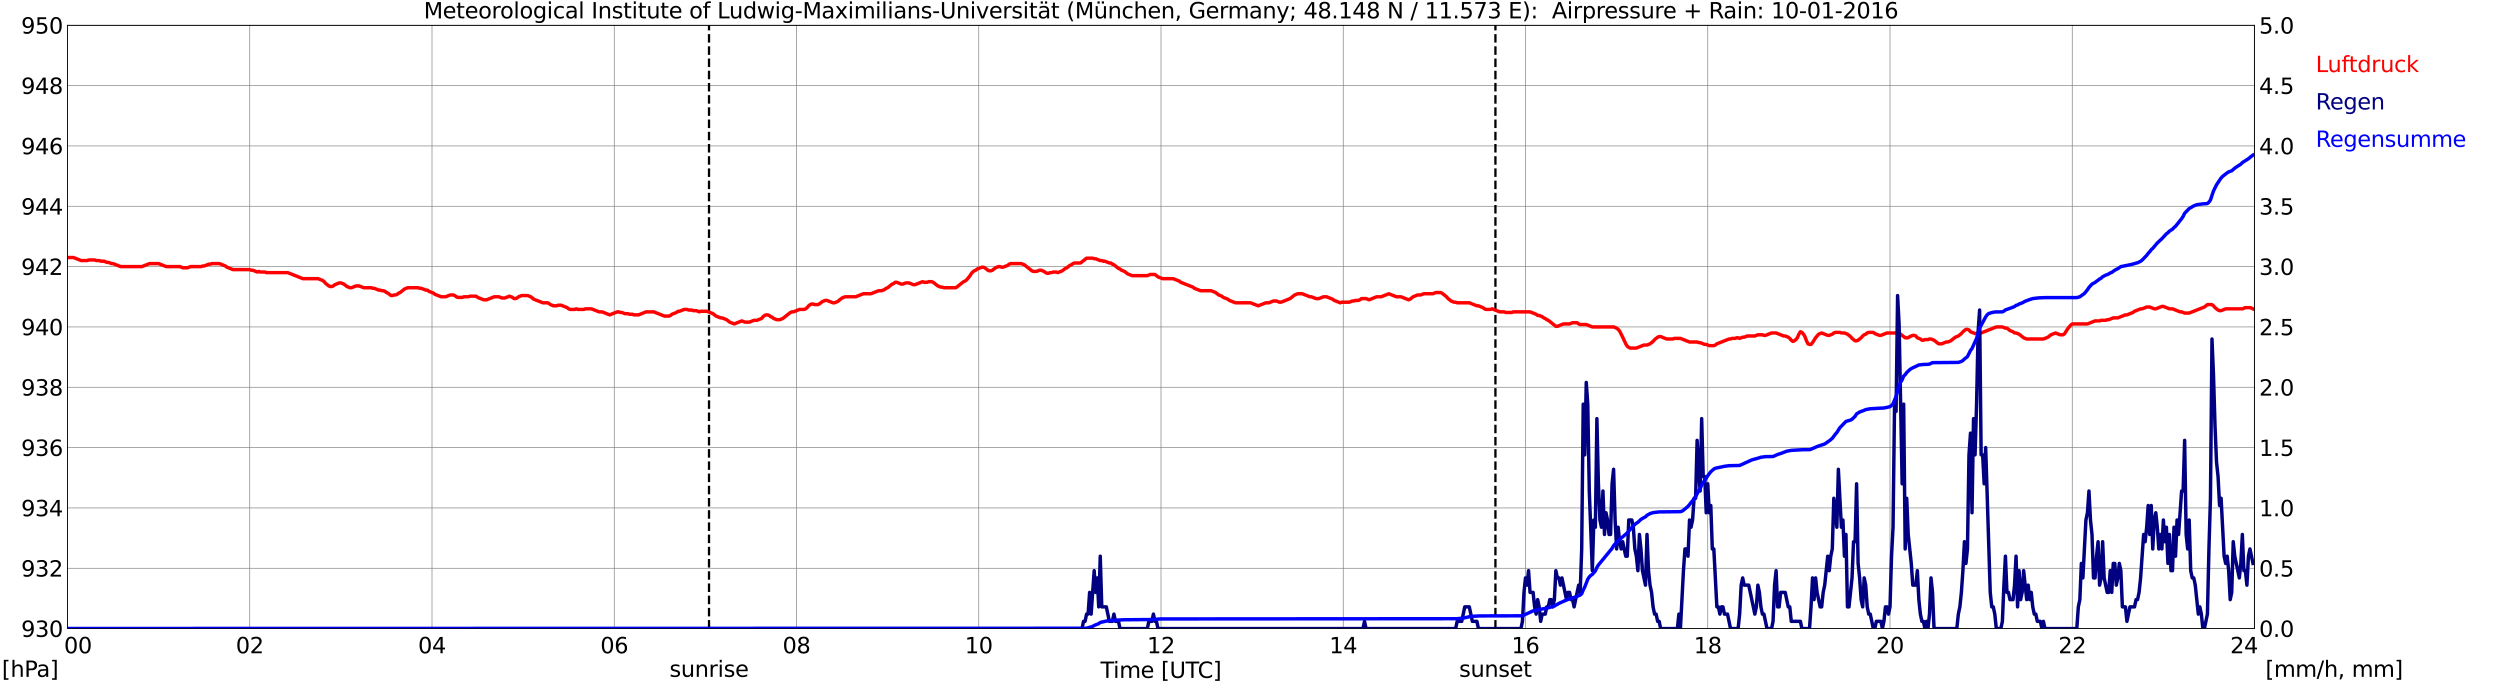 <?xml version="1.0" encoding="utf-8" standalone="no"?>
<!DOCTYPE svg PUBLIC "-//W3C//DTD SVG 1.1//EN"
  "http://www.w3.org/Graphics/SVG/1.1/DTD/svg11.dtd">
<svg xmlns:xlink="http://www.w3.org/1999/xlink" width="1085.4pt" height="296.64pt" viewBox="0 0 1085.4 296.64" xmlns="http://www.w3.org/2000/svg" version="1.1">
 <defs>
  <style type="text/css">*{stroke-linejoin: round; stroke-linecap: butt}</style>
 </defs>
 <g id="figure_1">
  <g id="patch_1">
   <path d="M 0 296.64 
L 1085.4 296.64 
L 1085.4 0 
L 0 0 
z
" style="fill: #ffffff"/>
  </g>
  <g id="axes_1">
   <g id="patch_2">
    <path d="M 29.306 272.909 
L 978.814 272.909 
L 978.814 10.976 
L 29.306 10.976 
z
" style="fill: #ffffff"/>
   </g>
   <g id="patch_3">
    <path d="M 978.814 272.909 
L 978.814 272.909 
L 978.814 10.976 
L 978.814 10.976 
z
" clip-path="url(#pcac809ad6c)" style="fill: #d3d3d3; opacity: 0.25; stroke: #d3d3d3; stroke-linejoin: miter"/>
   </g>
   <g id="matplotlib.axis_1">
    <g id="xtick_1">
     <g id="line2d_1">
      <path d="M 29.306 272.909 
L 29.306 10.976 
" clip-path="url(#pcac809ad6c)" style="fill: none; stroke: #808080; stroke-width: 0.3; stroke-linecap: square"/>
     </g>
     <g id="line2d_2"/>
     <g id="text_1">
      <!--    00 -->
      <g transform="translate(18.733 283.627) scale(0.095 -0.095)">
       <defs>
        <path id="DejaVuSans-20" transform="scale(0.016)"/>
        <path id="DejaVuSans-30" d="M 2034 4250 
Q 1547 4250 1301 3770 
Q 1056 3291 1056 2328 
Q 1056 1369 1301 889 
Q 1547 409 2034 409 
Q 2525 409 2770 889 
Q 3016 1369 3016 2328 
Q 3016 3291 2770 3770 
Q 2525 4250 2034 4250 
z
M 2034 4750 
Q 2819 4750 3233 4129 
Q 3647 3509 3647 2328 
Q 3647 1150 3233 529 
Q 2819 -91 2034 -91 
Q 1250 -91 836 529 
Q 422 1150 422 2328 
Q 422 3509 836 4129 
Q 1250 4750 2034 4750 
z
" transform="scale(0.016)"/>
       </defs>
       <use xlink:href="#DejaVuSans-20"/>
       <use xlink:href="#DejaVuSans-20" transform="translate(31.787 0)"/>
       <use xlink:href="#DejaVuSans-20" transform="translate(63.574 0)"/>
       <use xlink:href="#DejaVuSans-30" transform="translate(95.361 0)"/>
       <use xlink:href="#DejaVuSans-30" transform="translate(158.984 0)"/>
      </g>
     </g>
    </g>
    <g id="xtick_2">
     <g id="line2d_3">
      <path d="M 108.431 272.909 
L 108.431 10.976 
" clip-path="url(#pcac809ad6c)" style="fill: none; stroke: #808080; stroke-width: 0.3; stroke-linecap: square"/>
     </g>
     <g id="line2d_4"/>
     <g id="text_2">
      <!-- 02 -->
      <g transform="translate(102.387 283.627) scale(0.095 -0.095)">
       <defs>
        <path id="DejaVuSans-32" d="M 1228 531 
L 3431 531 
L 3431 0 
L 469 0 
L 469 531 
Q 828 903 1448 1529 
Q 2069 2156 2228 2338 
Q 2531 2678 2651 2914 
Q 2772 3150 2772 3378 
Q 2772 3750 2511 3984 
Q 2250 4219 1831 4219 
Q 1534 4219 1204 4116 
Q 875 4013 500 3803 
L 500 4441 
Q 881 4594 1212 4672 
Q 1544 4750 1819 4750 
Q 2544 4750 2975 4387 
Q 3406 4025 3406 3419 
Q 3406 3131 3298 2873 
Q 3191 2616 2906 2266 
Q 2828 2175 2409 1742 
Q 1991 1309 1228 531 
z
" transform="scale(0.016)"/>
       </defs>
       <use xlink:href="#DejaVuSans-30"/>
       <use xlink:href="#DejaVuSans-32" transform="translate(63.623 0)"/>
      </g>
     </g>
    </g>
    <g id="xtick_3">
     <g id="line2d_5">
      <path d="M 187.557 272.909 
L 187.557 10.976 
" clip-path="url(#pcac809ad6c)" style="fill: none; stroke: #808080; stroke-width: 0.3; stroke-linecap: square"/>
     </g>
     <g id="line2d_6"/>
     <g id="text_3">
      <!-- 04 -->
      <g transform="translate(181.513 283.627) scale(0.095 -0.095)">
       <defs>
        <path id="DejaVuSans-34" d="M 2419 4116 
L 825 1625 
L 2419 1625 
L 2419 4116 
z
M 2253 4666 
L 3047 4666 
L 3047 1625 
L 3713 1625 
L 3713 1100 
L 3047 1100 
L 3047 0 
L 2419 0 
L 2419 1100 
L 313 1100 
L 313 1709 
L 2253 4666 
z
" transform="scale(0.016)"/>
       </defs>
       <use xlink:href="#DejaVuSans-30"/>
       <use xlink:href="#DejaVuSans-34" transform="translate(63.623 0)"/>
      </g>
     </g>
    </g>
    <g id="xtick_4">
     <g id="line2d_7">
      <path d="M 266.683 272.909 
L 266.683 10.976 
" clip-path="url(#pcac809ad6c)" style="fill: none; stroke: #808080; stroke-width: 0.3; stroke-linecap: square"/>
     </g>
     <g id="line2d_8"/>
     <g id="text_4">
      <!-- 06 -->
      <g transform="translate(260.638 283.627) scale(0.095 -0.095)">
       <defs>
        <path id="DejaVuSans-36" d="M 2113 2584 
Q 1688 2584 1439 2293 
Q 1191 2003 1191 1497 
Q 1191 994 1439 701 
Q 1688 409 2113 409 
Q 2538 409 2786 701 
Q 3034 994 3034 1497 
Q 3034 2003 2786 2293 
Q 2538 2584 2113 2584 
z
M 3366 4563 
L 3366 3988 
Q 3128 4100 2886 4159 
Q 2644 4219 2406 4219 
Q 1781 4219 1451 3797 
Q 1122 3375 1075 2522 
Q 1259 2794 1537 2939 
Q 1816 3084 2150 3084 
Q 2853 3084 3261 2657 
Q 3669 2231 3669 1497 
Q 3669 778 3244 343 
Q 2819 -91 2113 -91 
Q 1303 -91 875 529 
Q 447 1150 447 2328 
Q 447 3434 972 4092 
Q 1497 4750 2381 4750 
Q 2619 4750 2861 4703 
Q 3103 4656 3366 4563 
z
" transform="scale(0.016)"/>
       </defs>
       <use xlink:href="#DejaVuSans-30"/>
       <use xlink:href="#DejaVuSans-36" transform="translate(63.623 0)"/>
      </g>
     </g>
    </g>
    <g id="xtick_5">
     <g id="line2d_9">
      <path d="M 345.808 272.909 
L 345.808 10.976 
" clip-path="url(#pcac809ad6c)" style="fill: none; stroke: #808080; stroke-width: 0.3; stroke-linecap: square"/>
     </g>
     <g id="line2d_10"/>
     <g id="text_5">
      <!-- 08 -->
      <g transform="translate(339.764 283.627) scale(0.095 -0.095)">
       <defs>
        <path id="DejaVuSans-38" d="M 2034 2216 
Q 1584 2216 1326 1975 
Q 1069 1734 1069 1313 
Q 1069 891 1326 650 
Q 1584 409 2034 409 
Q 2484 409 2743 651 
Q 3003 894 3003 1313 
Q 3003 1734 2745 1975 
Q 2488 2216 2034 2216 
z
M 1403 2484 
Q 997 2584 770 2862 
Q 544 3141 544 3541 
Q 544 4100 942 4425 
Q 1341 4750 2034 4750 
Q 2731 4750 3128 4425 
Q 3525 4100 3525 3541 
Q 3525 3141 3298 2862 
Q 3072 2584 2669 2484 
Q 3125 2378 3379 2068 
Q 3634 1759 3634 1313 
Q 3634 634 3220 271 
Q 2806 -91 2034 -91 
Q 1263 -91 848 271 
Q 434 634 434 1313 
Q 434 1759 690 2068 
Q 947 2378 1403 2484 
z
M 1172 3481 
Q 1172 3119 1398 2916 
Q 1625 2713 2034 2713 
Q 2441 2713 2670 2916 
Q 2900 3119 2900 3481 
Q 2900 3844 2670 4047 
Q 2441 4250 2034 4250 
Q 1625 4250 1398 4047 
Q 1172 3844 1172 3481 
z
" transform="scale(0.016)"/>
       </defs>
       <use xlink:href="#DejaVuSans-30"/>
       <use xlink:href="#DejaVuSans-38" transform="translate(63.623 0)"/>
      </g>
     </g>
    </g>
    <g id="xtick_6">
     <g id="line2d_11">
      <path d="M 424.934 272.909 
L 424.934 10.976 
" clip-path="url(#pcac809ad6c)" style="fill: none; stroke: #808080; stroke-width: 0.3; stroke-linecap: square"/>
     </g>
     <g id="line2d_12"/>
     <g id="text_6">
      <!-- 10 -->
      <g transform="translate(418.89 283.627) scale(0.095 -0.095)">
       <defs>
        <path id="DejaVuSans-31" d="M 794 531 
L 1825 531 
L 1825 4091 
L 703 3866 
L 703 4441 
L 1819 4666 
L 2450 4666 
L 2450 531 
L 3481 531 
L 3481 0 
L 794 0 
L 794 531 
z
" transform="scale(0.016)"/>
       </defs>
       <use xlink:href="#DejaVuSans-31"/>
       <use xlink:href="#DejaVuSans-30" transform="translate(63.623 0)"/>
      </g>
     </g>
    </g>
    <g id="xtick_7">
     <g id="line2d_13">
      <path d="M 504.06 272.909 
L 504.06 10.976 
" clip-path="url(#pcac809ad6c)" style="fill: none; stroke: #808080; stroke-width: 0.3; stroke-linecap: square"/>
     </g>
     <g id="line2d_14"/>
     <g id="text_7">
      <!-- 12 -->
      <g transform="translate(498.015 283.627) scale(0.095 -0.095)">
       <use xlink:href="#DejaVuSans-31"/>
       <use xlink:href="#DejaVuSans-32" transform="translate(63.623 0)"/>
      </g>
     </g>
    </g>
    <g id="xtick_8">
     <g id="line2d_15">
      <path d="M 583.185 272.909 
L 583.185 10.976 
" clip-path="url(#pcac809ad6c)" style="fill: none; stroke: #808080; stroke-width: 0.3; stroke-linecap: square"/>
     </g>
     <g id="line2d_16"/>
     <g id="text_8">
      <!-- 14 -->
      <g transform="translate(577.141 283.627) scale(0.095 -0.095)">
       <use xlink:href="#DejaVuSans-31"/>
       <use xlink:href="#DejaVuSans-34" transform="translate(63.623 0)"/>
      </g>
     </g>
    </g>
    <g id="xtick_9">
     <g id="line2d_17">
      <path d="M 662.311 272.909 
L 662.311 10.976 
" clip-path="url(#pcac809ad6c)" style="fill: none; stroke: #808080; stroke-width: 0.3; stroke-linecap: square"/>
     </g>
     <g id="line2d_18"/>
     <g id="text_9">
      <!-- 16 -->
      <g transform="translate(656.267 283.627) scale(0.095 -0.095)">
       <use xlink:href="#DejaVuSans-31"/>
       <use xlink:href="#DejaVuSans-36" transform="translate(63.623 0)"/>
      </g>
     </g>
    </g>
    <g id="xtick_10">
     <g id="line2d_19">
      <path d="M 741.437 272.909 
L 741.437 10.976 
" clip-path="url(#pcac809ad6c)" style="fill: none; stroke: #808080; stroke-width: 0.3; stroke-linecap: square"/>
     </g>
     <g id="line2d_20"/>
     <g id="text_10">
      <!-- 18 -->
      <g transform="translate(735.392 283.627) scale(0.095 -0.095)">
       <use xlink:href="#DejaVuSans-31"/>
       <use xlink:href="#DejaVuSans-38" transform="translate(63.623 0)"/>
      </g>
     </g>
    </g>
    <g id="xtick_11">
     <g id="line2d_21">
      <path d="M 820.562 272.909 
L 820.562 10.976 
" clip-path="url(#pcac809ad6c)" style="fill: none; stroke: #808080; stroke-width: 0.3; stroke-linecap: square"/>
     </g>
     <g id="line2d_22"/>
     <g id="text_11">
      <!-- 20 -->
      <g transform="translate(814.518 283.627) scale(0.095 -0.095)">
       <use xlink:href="#DejaVuSans-32"/>
       <use xlink:href="#DejaVuSans-30" transform="translate(63.623 0)"/>
      </g>
     </g>
    </g>
    <g id="xtick_12">
     <g id="line2d_23">
      <path d="M 899.688 272.909 
L 899.688 10.976 
" clip-path="url(#pcac809ad6c)" style="fill: none; stroke: #808080; stroke-width: 0.3; stroke-linecap: square"/>
     </g>
     <g id="line2d_24"/>
     <g id="text_12">
      <!-- 22 -->
      <g transform="translate(893.644 283.627) scale(0.095 -0.095)">
       <use xlink:href="#DejaVuSans-32"/>
       <use xlink:href="#DejaVuSans-32" transform="translate(63.623 0)"/>
      </g>
     </g>
    </g>
    <g id="xtick_13">
     <g id="line2d_25">
      <path d="M 978.814 272.909 
L 978.814 10.976 
" clip-path="url(#pcac809ad6c)" style="fill: none; stroke: #808080; stroke-width: 0.3; stroke-linecap: square"/>
     </g>
     <g id="line2d_26"/>
     <g id="text_13">
      <!-- 24    -->
      <g transform="translate(968.241 283.627) scale(0.095 -0.095)">
       <use xlink:href="#DejaVuSans-32"/>
       <use xlink:href="#DejaVuSans-34" transform="translate(63.623 0)"/>
       <use xlink:href="#DejaVuSans-20" transform="translate(127.246 0)"/>
       <use xlink:href="#DejaVuSans-20" transform="translate(159.033 0)"/>
       <use xlink:href="#DejaVuSans-20" transform="translate(190.82 0)"/>
      </g>
     </g>
    </g>
    <g id="text_14">
     <!-- Time [UTC] -->
     <g transform="translate(477.806 294.322) scale(0.095 -0.095)">
      <defs>
       <path id="DejaVuSans-54" d="M -19 4666 
L 3928 4666 
L 3928 4134 
L 2272 4134 
L 2272 0 
L 1638 0 
L 1638 4134 
L -19 4134 
L -19 4666 
z
" transform="scale(0.016)"/>
       <path id="DejaVuSans-69" d="M 603 3500 
L 1178 3500 
L 1178 0 
L 603 0 
L 603 3500 
z
M 603 4863 
L 1178 4863 
L 1178 4134 
L 603 4134 
L 603 4863 
z
" transform="scale(0.016)"/>
       <path id="DejaVuSans-6d" d="M 3328 2828 
Q 3544 3216 3844 3400 
Q 4144 3584 4550 3584 
Q 5097 3584 5394 3201 
Q 5691 2819 5691 2113 
L 5691 0 
L 5113 0 
L 5113 2094 
Q 5113 2597 4934 2840 
Q 4756 3084 4391 3084 
Q 3944 3084 3684 2787 
Q 3425 2491 3425 1978 
L 3425 0 
L 2847 0 
L 2847 2094 
Q 2847 2600 2669 2842 
Q 2491 3084 2119 3084 
Q 1678 3084 1418 2786 
Q 1159 2488 1159 1978 
L 1159 0 
L 581 0 
L 581 3500 
L 1159 3500 
L 1159 2956 
Q 1356 3278 1631 3431 
Q 1906 3584 2284 3584 
Q 2666 3584 2933 3390 
Q 3200 3197 3328 2828 
z
" transform="scale(0.016)"/>
       <path id="DejaVuSans-65" d="M 3597 1894 
L 3597 1613 
L 953 1613 
Q 991 1019 1311 708 
Q 1631 397 2203 397 
Q 2534 397 2845 478 
Q 3156 559 3463 722 
L 3463 178 
Q 3153 47 2828 -22 
Q 2503 -91 2169 -91 
Q 1331 -91 842 396 
Q 353 884 353 1716 
Q 353 2575 817 3079 
Q 1281 3584 2069 3584 
Q 2775 3584 3186 3129 
Q 3597 2675 3597 1894 
z
M 3022 2063 
Q 3016 2534 2758 2815 
Q 2500 3097 2075 3097 
Q 1594 3097 1305 2825 
Q 1016 2553 972 2059 
L 3022 2063 
z
" transform="scale(0.016)"/>
       <path id="DejaVuSans-5b" d="M 550 4863 
L 1875 4863 
L 1875 4416 
L 1125 4416 
L 1125 -397 
L 1875 -397 
L 1875 -844 
L 550 -844 
L 550 4863 
z
" transform="scale(0.016)"/>
       <path id="DejaVuSans-55" d="M 556 4666 
L 1191 4666 
L 1191 1831 
Q 1191 1081 1462 751 
Q 1734 422 2344 422 
Q 2950 422 3222 751 
Q 3494 1081 3494 1831 
L 3494 4666 
L 4128 4666 
L 4128 1753 
Q 4128 841 3676 375 
Q 3225 -91 2344 -91 
Q 1459 -91 1007 375 
Q 556 841 556 1753 
L 556 4666 
z
" transform="scale(0.016)"/>
       <path id="DejaVuSans-43" d="M 4122 4306 
L 4122 3641 
Q 3803 3938 3442 4084 
Q 3081 4231 2675 4231 
Q 1875 4231 1450 3742 
Q 1025 3253 1025 2328 
Q 1025 1406 1450 917 
Q 1875 428 2675 428 
Q 3081 428 3442 575 
Q 3803 722 4122 1019 
L 4122 359 
Q 3791 134 3420 21 
Q 3050 -91 2638 -91 
Q 1578 -91 968 557 
Q 359 1206 359 2328 
Q 359 3453 968 4101 
Q 1578 4750 2638 4750 
Q 3056 4750 3426 4639 
Q 3797 4528 4122 4306 
z
" transform="scale(0.016)"/>
       <path id="DejaVuSans-5d" d="M 1947 4863 
L 1947 -844 
L 622 -844 
L 622 -397 
L 1369 -397 
L 1369 4416 
L 622 4416 
L 622 4863 
L 1947 4863 
z
" transform="scale(0.016)"/>
      </defs>
      <use xlink:href="#DejaVuSans-54"/>
      <use xlink:href="#DejaVuSans-69" transform="translate(57.959 0)"/>
      <use xlink:href="#DejaVuSans-6d" transform="translate(85.742 0)"/>
      <use xlink:href="#DejaVuSans-65" transform="translate(183.154 0)"/>
      <use xlink:href="#DejaVuSans-20" transform="translate(244.678 0)"/>
      <use xlink:href="#DejaVuSans-5b" transform="translate(276.465 0)"/>
      <use xlink:href="#DejaVuSans-55" transform="translate(315.479 0)"/>
      <use xlink:href="#DejaVuSans-54" transform="translate(388.672 0)"/>
      <use xlink:href="#DejaVuSans-43" transform="translate(443.881 0)"/>
      <use xlink:href="#DejaVuSans-5d" transform="translate(513.705 0)"/>
     </g>
    </g>
   </g>
   <g id="matplotlib.axis_2">
    <g id="ytick_1">
     <g id="line2d_27">
      <path d="M 29.306 272.909 
L 978.814 272.909 
" clip-path="url(#pcac809ad6c)" style="fill: none; stroke: #808080; stroke-width: 0.3; stroke-linecap: square"/>
     </g>
     <g id="line2d_28"/>
     <g id="text_15">
      <!-- 930 -->
      <g transform="translate(9.173 276.518) scale(0.095 -0.095)">
       <defs>
        <path id="DejaVuSans-39" d="M 703 97 
L 703 672 
Q 941 559 1184 500 
Q 1428 441 1663 441 
Q 2288 441 2617 861 
Q 2947 1281 2994 2138 
Q 2813 1869 2534 1725 
Q 2256 1581 1919 1581 
Q 1219 1581 811 2004 
Q 403 2428 403 3163 
Q 403 3881 828 4315 
Q 1253 4750 1959 4750 
Q 2769 4750 3195 4129 
Q 3622 3509 3622 2328 
Q 3622 1225 3098 567 
Q 2575 -91 1691 -91 
Q 1453 -91 1209 -44 
Q 966 3 703 97 
z
M 1959 2075 
Q 2384 2075 2632 2365 
Q 2881 2656 2881 3163 
Q 2881 3666 2632 3958 
Q 2384 4250 1959 4250 
Q 1534 4250 1286 3958 
Q 1038 3666 1038 3163 
Q 1038 2656 1286 2365 
Q 1534 2075 1959 2075 
z
" transform="scale(0.016)"/>
        <path id="DejaVuSans-33" d="M 2597 2516 
Q 3050 2419 3304 2112 
Q 3559 1806 3559 1356 
Q 3559 666 3084 287 
Q 2609 -91 1734 -91 
Q 1441 -91 1130 -33 
Q 819 25 488 141 
L 488 750 
Q 750 597 1062 519 
Q 1375 441 1716 441 
Q 2309 441 2620 675 
Q 2931 909 2931 1356 
Q 2931 1769 2642 2001 
Q 2353 2234 1838 2234 
L 1294 2234 
L 1294 2753 
L 1863 2753 
Q 2328 2753 2575 2939 
Q 2822 3125 2822 3475 
Q 2822 3834 2567 4026 
Q 2313 4219 1838 4219 
Q 1578 4219 1281 4162 
Q 984 4106 628 3988 
L 628 4550 
Q 988 4650 1302 4700 
Q 1616 4750 1894 4750 
Q 2613 4750 3031 4423 
Q 3450 4097 3450 3541 
Q 3450 3153 3228 2886 
Q 3006 2619 2597 2516 
z
" transform="scale(0.016)"/>
       </defs>
       <use xlink:href="#DejaVuSans-39"/>
       <use xlink:href="#DejaVuSans-33" transform="translate(63.623 0)"/>
       <use xlink:href="#DejaVuSans-30" transform="translate(127.246 0)"/>
      </g>
     </g>
    </g>
    <g id="ytick_2">
     <g id="line2d_29">
      <path d="M 29.306 246.715 
L 978.814 246.715 
" clip-path="url(#pcac809ad6c)" style="fill: none; stroke: #808080; stroke-width: 0.3; stroke-linecap: square"/>
     </g>
     <g id="line2d_30"/>
     <g id="text_16">
      <!-- 932 -->
      <g transform="translate(9.173 250.325) scale(0.095 -0.095)">
       <use xlink:href="#DejaVuSans-39"/>
       <use xlink:href="#DejaVuSans-33" transform="translate(63.623 0)"/>
       <use xlink:href="#DejaVuSans-32" transform="translate(127.246 0)"/>
      </g>
     </g>
    </g>
    <g id="ytick_3">
     <g id="line2d_31">
      <path d="M 29.306 220.522 
L 978.814 220.522 
" clip-path="url(#pcac809ad6c)" style="fill: none; stroke: #808080; stroke-width: 0.3; stroke-linecap: square"/>
     </g>
     <g id="line2d_32"/>
     <g id="text_17">
      <!-- 934 -->
      <g transform="translate(9.173 224.131) scale(0.095 -0.095)">
       <use xlink:href="#DejaVuSans-39"/>
       <use xlink:href="#DejaVuSans-33" transform="translate(63.623 0)"/>
       <use xlink:href="#DejaVuSans-34" transform="translate(127.246 0)"/>
      </g>
     </g>
    </g>
    <g id="ytick_4">
     <g id="line2d_33">
      <path d="M 29.306 194.329 
L 978.814 194.329 
" clip-path="url(#pcac809ad6c)" style="fill: none; stroke: #808080; stroke-width: 0.3; stroke-linecap: square"/>
     </g>
     <g id="line2d_34"/>
     <g id="text_18">
      <!-- 936 -->
      <g transform="translate(9.173 197.938) scale(0.095 -0.095)">
       <use xlink:href="#DejaVuSans-39"/>
       <use xlink:href="#DejaVuSans-33" transform="translate(63.623 0)"/>
       <use xlink:href="#DejaVuSans-36" transform="translate(127.246 0)"/>
      </g>
     </g>
    </g>
    <g id="ytick_5">
     <g id="line2d_35">
      <path d="M 29.306 168.136 
L 978.814 168.136 
" clip-path="url(#pcac809ad6c)" style="fill: none; stroke: #808080; stroke-width: 0.3; stroke-linecap: square"/>
     </g>
     <g id="line2d_36"/>
     <g id="text_19">
      <!-- 938 -->
      <g transform="translate(9.173 171.745) scale(0.095 -0.095)">
       <use xlink:href="#DejaVuSans-39"/>
       <use xlink:href="#DejaVuSans-33" transform="translate(63.623 0)"/>
       <use xlink:href="#DejaVuSans-38" transform="translate(127.246 0)"/>
      </g>
     </g>
    </g>
    <g id="ytick_6">
     <g id="line2d_37">
      <path d="M 29.306 141.942 
L 978.814 141.942 
" clip-path="url(#pcac809ad6c)" style="fill: none; stroke: #808080; stroke-width: 0.3; stroke-linecap: square"/>
     </g>
     <g id="line2d_38"/>
     <g id="text_20">
      <!-- 940 -->
      <g transform="translate(9.173 145.551) scale(0.095 -0.095)">
       <use xlink:href="#DejaVuSans-39"/>
       <use xlink:href="#DejaVuSans-34" transform="translate(63.623 0)"/>
       <use xlink:href="#DejaVuSans-30" transform="translate(127.246 0)"/>
      </g>
     </g>
    </g>
    <g id="ytick_7">
     <g id="line2d_39">
      <path d="M 29.306 115.749 
L 978.814 115.749 
" clip-path="url(#pcac809ad6c)" style="fill: none; stroke: #808080; stroke-width: 0.3; stroke-linecap: square"/>
     </g>
     <g id="line2d_40"/>
     <g id="text_21">
      <!-- 942 -->
      <g transform="translate(9.173 119.358) scale(0.095 -0.095)">
       <use xlink:href="#DejaVuSans-39"/>
       <use xlink:href="#DejaVuSans-34" transform="translate(63.623 0)"/>
       <use xlink:href="#DejaVuSans-32" transform="translate(127.246 0)"/>
      </g>
     </g>
    </g>
    <g id="ytick_8">
     <g id="line2d_41">
      <path d="M 29.306 89.556 
L 978.814 89.556 
" clip-path="url(#pcac809ad6c)" style="fill: none; stroke: #808080; stroke-width: 0.3; stroke-linecap: square"/>
     </g>
     <g id="line2d_42"/>
     <g id="text_22">
      <!-- 944 -->
      <g transform="translate(9.173 93.165) scale(0.095 -0.095)">
       <use xlink:href="#DejaVuSans-39"/>
       <use xlink:href="#DejaVuSans-34" transform="translate(63.623 0)"/>
       <use xlink:href="#DejaVuSans-34" transform="translate(127.246 0)"/>
      </g>
     </g>
    </g>
    <g id="ytick_9">
     <g id="line2d_43">
      <path d="M 29.306 63.362 
L 978.814 63.362 
" clip-path="url(#pcac809ad6c)" style="fill: none; stroke: #808080; stroke-width: 0.3; stroke-linecap: square"/>
     </g>
     <g id="line2d_44"/>
     <g id="text_23">
      <!-- 946 -->
      <g transform="translate(9.173 66.972) scale(0.095 -0.095)">
       <use xlink:href="#DejaVuSans-39"/>
       <use xlink:href="#DejaVuSans-34" transform="translate(63.623 0)"/>
       <use xlink:href="#DejaVuSans-36" transform="translate(127.246 0)"/>
      </g>
     </g>
    </g>
    <g id="ytick_10">
     <g id="line2d_45">
      <path d="M 29.306 37.169 
L 978.814 37.169 
" clip-path="url(#pcac809ad6c)" style="fill: none; stroke: #808080; stroke-width: 0.3; stroke-linecap: square"/>
     </g>
     <g id="line2d_46"/>
     <g id="text_24">
      <!-- 948 -->
      <g transform="translate(9.173 40.778) scale(0.095 -0.095)">
       <use xlink:href="#DejaVuSans-39"/>
       <use xlink:href="#DejaVuSans-34" transform="translate(63.623 0)"/>
       <use xlink:href="#DejaVuSans-38" transform="translate(127.246 0)"/>
      </g>
     </g>
    </g>
    <g id="ytick_11">
     <g id="line2d_47">
      <path d="M 29.306 10.976 
L 978.814 10.976 
" clip-path="url(#pcac809ad6c)" style="fill: none; stroke: #808080; stroke-width: 0.3; stroke-linecap: square"/>
     </g>
     <g id="line2d_48"/>
     <g id="text_25">
      <!-- 950 -->
      <g transform="translate(9.173 14.585) scale(0.095 -0.095)">
       <defs>
        <path id="DejaVuSans-35" d="M 691 4666 
L 3169 4666 
L 3169 4134 
L 1269 4134 
L 1269 2991 
Q 1406 3038 1543 3061 
Q 1681 3084 1819 3084 
Q 2600 3084 3056 2656 
Q 3513 2228 3513 1497 
Q 3513 744 3044 326 
Q 2575 -91 1722 -91 
Q 1428 -91 1123 -41 
Q 819 9 494 109 
L 494 744 
Q 775 591 1075 516 
Q 1375 441 1709 441 
Q 2250 441 2565 725 
Q 2881 1009 2881 1497 
Q 2881 1984 2565 2268 
Q 2250 2553 1709 2553 
Q 1456 2553 1204 2497 
Q 953 2441 691 2322 
L 691 4666 
z
" transform="scale(0.016)"/>
       </defs>
       <use xlink:href="#DejaVuSans-39"/>
       <use xlink:href="#DejaVuSans-35" transform="translate(63.623 0)"/>
       <use xlink:href="#DejaVuSans-30" transform="translate(127.246 0)"/>
      </g>
     </g>
    </g>
   </g>
   <g id="line2d_49">
    <path d="M 307.828 272.909 
L 307.828 10.976 
" clip-path="url(#pcac809ad6c)" style="fill: none; stroke-dasharray: 3.7,1.6; stroke-dashoffset: 0; stroke: #000000"/>
   </g>
   <g id="line2d_50">
    <path d="M 649.255 272.909 
L 649.255 10.976 
" clip-path="url(#pcac809ad6c)" style="fill: none; stroke-dasharray: 3.7,1.6; stroke-dashoffset: 0; stroke: #000000"/>
   </g>
   <g id="line2d_51">
    <path d="M 29.306 111.82 
L 31.943 111.82 
L 35.24 113.13 
L 37.878 113.13 
L 38.537 112.868 
L 41.175 112.868 
L 41.834 113.13 
L 43.153 113.13 
L 43.812 113.392 
L 45.131 113.392 
L 46.45 113.915 
L 47.109 113.915 
L 48.428 114.439 
L 49.087 114.439 
L 52.384 115.749 
L 61.615 115.749 
L 64.912 114.439 
L 68.869 114.439 
L 72.166 115.749 
L 78.1 115.749 
L 79.419 116.273 
L 81.397 116.273 
L 82.716 115.749 
L 87.331 115.749 
L 87.991 115.487 
L 88.65 115.487 
L 90.628 114.701 
L 91.288 114.701 
L 91.947 114.439 
L 95.244 114.439 
L 97.881 115.487 
L 98.541 116.011 
L 101.178 117.059 
L 108.431 117.059 
L 109.091 117.321 
L 109.75 117.321 
L 111.728 118.106 
L 112.388 117.844 
L 113.047 118.106 
L 115.025 118.106 
L 115.685 118.368 
L 124.916 118.368 
L 131.51 120.988 
L 138.104 120.988 
L 140.082 121.773 
L 140.741 122.297 
L 141.4 123.083 
L 142.719 124.131 
L 143.379 124.393 
L 144.038 124.393 
L 144.697 124.131 
L 145.357 123.607 
L 147.335 122.821 
L 147.994 122.821 
L 149.313 123.345 
L 150.632 124.393 
L 151.951 124.917 
L 152.61 124.917 
L 154.588 124.131 
L 155.907 124.131 
L 157.885 124.917 
L 161.182 124.917 
L 161.841 125.179 
L 162.501 125.179 
L 164.479 125.964 
L 165.138 125.964 
L 165.798 126.226 
L 166.457 126.226 
L 167.116 126.488 
L 167.776 127.012 
L 168.435 127.274 
L 169.754 128.322 
L 170.413 128.322 
L 171.073 128.06 
L 171.732 128.06 
L 172.391 127.798 
L 173.051 127.274 
L 173.71 127.012 
L 175.688 125.44 
L 177.007 124.917 
L 181.623 124.917 
L 182.282 125.179 
L 182.941 125.179 
L 184.92 125.964 
L 185.579 125.964 
L 186.238 126.488 
L 188.217 127.274 
L 188.876 127.798 
L 191.513 128.846 
L 193.492 128.846 
L 195.47 128.06 
L 196.788 128.06 
L 197.448 128.322 
L 198.107 128.846 
L 198.767 129.108 
L 200.745 129.108 
L 201.404 128.846 
L 203.382 128.846 
L 204.042 128.584 
L 206.679 128.584 
L 207.339 129.108 
L 209.976 130.155 
L 211.295 130.155 
L 214.592 128.846 
L 216.57 128.846 
L 217.889 129.369 
L 219.207 129.369 
L 221.186 128.584 
L 222.504 129.108 
L 223.164 129.631 
L 223.823 129.631 
L 224.482 129.369 
L 225.142 128.846 
L 226.461 128.322 
L 229.098 128.322 
L 230.417 128.846 
L 231.736 129.893 
L 235.692 131.465 
L 237.67 131.465 
L 238.329 131.727 
L 238.989 132.251 
L 240.308 132.775 
L 241.626 132.775 
L 242.286 132.513 
L 243.604 132.513 
L 246.242 133.56 
L 246.901 134.084 
L 247.561 134.346 
L 249.539 134.346 
L 250.198 134.084 
L 250.858 134.346 
L 253.495 134.346 
L 254.155 134.084 
L 256.792 134.084 
L 260.089 135.394 
L 261.408 135.394 
L 264.705 136.704 
L 268.002 135.394 
L 268.661 135.394 
L 269.32 135.656 
L 269.98 135.656 
L 271.298 136.18 
L 272.617 136.18 
L 273.277 136.442 
L 274.595 136.442 
L 275.255 136.704 
L 277.233 136.704 
L 280.53 135.394 
L 283.827 135.394 
L 288.442 137.227 
L 290.42 137.227 
L 291.08 136.966 
L 291.739 136.442 
L 293.717 135.656 
L 294.377 135.132 
L 295.036 135.132 
L 297.014 134.346 
L 298.333 134.346 
L 298.992 134.608 
L 300.311 134.608 
L 300.971 134.87 
L 302.289 134.87 
L 303.608 135.394 
L 304.267 135.132 
L 306.905 135.132 
L 309.543 136.18 
L 310.861 137.227 
L 312.839 138.013 
L 313.499 138.013 
L 315.477 138.799 
L 316.796 139.847 
L 318.774 140.633 
L 322.071 139.323 
L 323.39 139.847 
L 325.368 139.847 
L 327.346 139.061 
L 328.665 139.061 
L 330.643 138.275 
L 331.302 137.489 
L 331.961 136.966 
L 332.621 136.704 
L 333.28 136.704 
L 333.94 136.966 
L 334.599 137.489 
L 335.258 137.751 
L 335.918 138.275 
L 337.236 138.799 
L 338.555 138.799 
L 339.874 138.275 
L 343.171 135.656 
L 343.83 135.394 
L 344.49 135.394 
L 347.127 134.346 
L 349.105 134.346 
L 349.765 134.084 
L 350.424 133.56 
L 351.083 132.775 
L 351.743 132.251 
L 352.402 131.989 
L 353.062 131.989 
L 353.721 132.251 
L 355.04 132.251 
L 355.699 131.989 
L 357.018 130.941 
L 358.337 130.417 
L 358.996 130.417 
L 361.634 131.465 
L 362.293 131.465 
L 363.612 130.941 
L 365.59 129.369 
L 366.909 128.846 
L 371.524 128.846 
L 374.821 127.536 
L 378.118 127.536 
L 381.415 126.226 
L 382.734 126.226 
L 384.053 125.702 
L 384.712 125.179 
L 385.371 124.917 
L 387.349 123.345 
L 388.009 123.083 
L 388.668 122.559 
L 389.328 122.559 
L 391.306 123.345 
L 391.965 123.345 
L 393.284 122.821 
L 394.603 122.821 
L 396.581 123.607 
L 397.24 123.607 
L 400.537 122.297 
L 401.196 122.559 
L 402.515 122.559 
L 403.175 122.297 
L 404.493 122.297 
L 405.153 122.559 
L 407.131 124.131 
L 408.45 124.655 
L 409.109 124.655 
L 409.768 124.917 
L 415.043 124.917 
L 418.34 122.297 
L 419 122.035 
L 419.659 121.511 
L 420.978 119.94 
L 421.637 118.892 
L 422.297 118.106 
L 422.956 117.582 
L 423.615 117.321 
L 424.275 116.797 
L 426.253 116.011 
L 426.912 116.011 
L 427.572 116.273 
L 428.89 117.321 
L 429.55 117.582 
L 430.209 117.582 
L 430.869 117.321 
L 432.187 116.273 
L 433.506 115.749 
L 434.165 115.749 
L 434.825 116.011 
L 435.484 116.011 
L 437.462 115.225 
L 438.122 114.701 
L 438.781 114.439 
L 443.397 114.439 
L 444.716 114.963 
L 448.012 117.582 
L 448.672 117.844 
L 449.991 117.844 
L 451.309 117.321 
L 451.969 117.321 
L 453.287 117.844 
L 453.947 118.368 
L 454.606 118.63 
L 455.266 118.63 
L 455.925 118.368 
L 456.584 118.368 
L 457.244 118.106 
L 458.563 118.106 
L 459.222 118.368 
L 461.2 117.582 
L 462.519 116.535 
L 463.178 116.273 
L 464.497 115.225 
L 465.156 114.963 
L 465.816 114.439 
L 466.475 114.177 
L 469.113 114.177 
L 471.75 112.082 
L 474.388 112.082 
L 475.047 112.344 
L 475.706 112.344 
L 477.685 113.13 
L 478.344 113.13 
L 479.003 113.392 
L 479.663 113.392 
L 481.641 114.177 
L 482.3 114.177 
L 482.96 114.701 
L 483.619 114.963 
L 485.597 116.535 
L 486.256 116.797 
L 486.916 117.321 
L 488.235 117.844 
L 489.553 118.892 
L 491.532 119.678 
L 498.125 119.678 
L 499.444 119.154 
L 501.422 119.154 
L 502.741 120.202 
L 504.719 120.988 
L 509.335 120.988 
L 511.972 122.035 
L 512.632 122.559 
L 517.907 124.655 
L 518.566 125.179 
L 521.204 126.226 
L 525.819 126.226 
L 527.797 127.012 
L 529.116 128.06 
L 530.435 128.584 
L 531.094 129.108 
L 533.073 129.893 
L 533.732 130.417 
L 536.369 131.465 
L 542.963 131.465 
L 546.26 132.775 
L 549.557 131.465 
L 550.876 131.465 
L 552.854 130.679 
L 554.173 130.679 
L 555.491 131.203 
L 556.151 131.203 
L 560.107 129.631 
L 562.085 128.06 
L 563.404 127.536 
L 565.382 127.536 
L 568.679 128.846 
L 569.338 128.846 
L 571.317 129.631 
L 572.635 129.631 
L 574.613 128.846 
L 575.932 128.846 
L 578.57 129.893 
L 579.229 130.417 
L 581.867 131.465 
L 582.526 131.203 
L 585.823 131.203 
L 587.142 130.679 
L 587.801 130.679 
L 588.46 130.417 
L 589.779 130.417 
L 590.439 130.155 
L 591.098 129.631 
L 593.076 129.631 
L 594.395 130.155 
L 597.692 128.846 
L 599.67 128.846 
L 602.967 127.536 
L 606.264 128.846 
L 608.242 128.846 
L 611.539 130.155 
L 612.198 129.893 
L 613.517 128.846 
L 615.495 128.06 
L 616.814 128.06 
L 618.133 127.536 
L 622.089 127.536 
L 623.408 127.012 
L 625.386 127.012 
L 626.045 127.274 
L 628.023 128.846 
L 628.683 129.631 
L 630.001 130.679 
L 631.32 131.203 
L 631.98 131.203 
L 632.639 131.465 
L 637.914 131.465 
L 641.211 132.775 
L 641.87 132.775 
L 643.848 133.56 
L 644.508 134.084 
L 645.167 134.346 
L 647.145 134.346 
L 647.805 134.084 
L 651.102 135.394 
L 653.08 135.394 
L 653.739 135.656 
L 656.377 135.656 
L 657.036 135.394 
L 664.289 135.394 
L 666.927 136.442 
L 667.586 136.966 
L 668.246 136.966 
L 669.564 137.489 
L 670.224 138.013 
L 670.883 138.275 
L 671.542 138.799 
L 672.202 139.061 
L 675.499 141.68 
L 676.158 141.68 
L 678.796 140.633 
L 681.433 140.633 
L 682.752 140.109 
L 684.73 140.109 
L 685.389 140.633 
L 686.049 140.895 
L 688.686 140.895 
L 691.324 141.942 
L 700.555 141.942 
L 701.874 142.466 
L 702.533 142.99 
L 703.193 143.776 
L 704.511 146.395 
L 705.83 149.276 
L 706.49 150.324 
L 707.149 150.848 
L 707.808 151.11 
L 710.446 151.11 
L 713.743 149.8 
L 715.062 149.8 
L 716.38 149.276 
L 717.699 148.229 
L 718.358 147.443 
L 719.677 146.395 
L 720.337 146.133 
L 720.996 146.133 
L 723.633 147.181 
L 726.271 147.181 
L 726.93 146.919 
L 729.568 146.919 
L 733.524 148.491 
L 736.821 148.491 
L 737.48 148.753 
L 738.14 148.753 
L 740.118 149.538 
L 740.777 149.538 
L 742.096 150.062 
L 744.074 150.062 
L 744.734 149.8 
L 745.393 149.276 
L 750.668 147.181 
L 751.327 147.181 
L 751.987 146.919 
L 753.306 146.919 
L 753.965 146.657 
L 754.624 146.657 
L 755.284 146.919 
L 756.602 146.395 
L 757.262 146.395 
L 758.581 145.871 
L 761.878 145.871 
L 763.196 145.347 
L 765.174 145.347 
L 765.834 145.609 
L 766.493 145.609 
L 769.131 144.562 
L 771.109 144.562 
L 774.406 145.871 
L 775.065 145.871 
L 776.384 146.395 
L 777.043 146.919 
L 777.703 147.705 
L 778.362 148.229 
L 779.021 147.967 
L 779.681 147.443 
L 780.34 146.657 
L 781 145.085 
L 781.659 144.038 
L 782.318 144.3 
L 782.978 145.085 
L 783.637 146.133 
L 784.296 147.967 
L 784.956 149.276 
L 785.615 149.538 
L 786.275 149.538 
L 786.934 148.753 
L 788.253 146.657 
L 789.572 145.085 
L 790.89 144.562 
L 793.528 145.609 
L 794.187 145.609 
L 795.506 145.085 
L 796.165 144.562 
L 796.825 144.3 
L 798.803 144.3 
L 799.462 144.562 
L 800.781 144.562 
L 802.1 145.085 
L 803.419 146.133 
L 804.078 146.919 
L 805.397 147.967 
L 806.056 147.967 
L 806.715 147.705 
L 808.034 146.657 
L 808.694 145.871 
L 809.353 145.347 
L 810.012 145.085 
L 810.672 144.562 
L 811.331 144.3 
L 813.309 144.3 
L 813.969 144.824 
L 815.947 145.609 
L 816.606 145.609 
L 819.244 144.562 
L 823.859 144.562 
L 825.178 145.085 
L 827.156 146.657 
L 828.475 146.657 
L 829.134 146.133 
L 830.453 145.609 
L 831.112 145.609 
L 831.772 145.871 
L 832.431 146.657 
L 833.75 147.181 
L 834.409 147.705 
L 835.069 147.705 
L 835.728 147.443 
L 837.047 147.443 
L 837.706 147.181 
L 838.366 147.181 
L 839.684 147.705 
L 841.663 149.276 
L 842.981 149.276 
L 844.959 148.491 
L 845.619 148.491 
L 846.938 147.967 
L 848.916 146.395 
L 850.235 145.871 
L 851.553 144.824 
L 852.213 144.038 
L 853.531 142.99 
L 854.191 142.99 
L 854.85 143.252 
L 855.51 144.038 
L 857.488 144.824 
L 858.147 144.824 
L 858.806 144.562 
L 860.125 144.562 
L 866.719 141.942 
L 869.357 141.942 
L 870.675 142.466 
L 871.335 142.466 
L 872.653 143.514 
L 873.972 144.038 
L 874.632 144.562 
L 875.291 144.562 
L 876.61 145.085 
L 878.588 146.657 
L 879.907 147.181 
L 887.16 147.181 
L 889.138 146.395 
L 890.457 145.347 
L 892.435 144.562 
L 894.413 145.347 
L 895.732 145.347 
L 896.391 144.824 
L 897.71 142.728 
L 899.029 141.156 
L 899.688 140.633 
L 906.282 140.633 
L 909.579 139.323 
L 911.557 139.323 
L 912.216 139.061 
L 914.194 139.061 
L 914.854 138.799 
L 915.513 138.799 
L 917.491 138.013 
L 919.469 138.013 
L 922.766 136.704 
L 923.426 136.704 
L 926.063 135.656 
L 926.723 135.132 
L 929.36 134.084 
L 930.02 134.084 
L 931.998 133.298 
L 933.316 133.298 
L 935.295 134.084 
L 935.954 134.084 
L 938.592 133.037 
L 939.251 133.037 
L 941.888 134.084 
L 943.207 134.084 
L 946.504 135.394 
L 947.163 135.394 
L 948.482 135.918 
L 950.46 135.918 
L 957.054 133.298 
L 958.373 132.251 
L 960.351 132.251 
L 961.01 132.775 
L 961.67 133.56 
L 962.989 134.608 
L 963.648 134.87 
L 964.307 134.87 
L 966.285 134.084 
L 973.539 134.084 
L 974.857 133.56 
L 976.836 133.56 
L 977.495 133.757 
L 978.154 134.084 
L 978.154 134.084 
" clip-path="url(#pcac809ad6c)" style="fill: none; stroke: #ff0000; stroke-width: 1.5; stroke-linecap: square"/>
   </g>
   <g id="patch_4">
    <path d="M 29.306 272.909 
L 29.306 10.976 
" style="fill: none; stroke: #000000; stroke-width: 0.3; stroke-linejoin: miter; stroke-linecap: square"/>
   </g>
   <g id="patch_5">
    <path d="M 978.814 272.909 
L 978.814 10.976 
" style="fill: none; stroke: #000000; stroke-width: 0.3; stroke-linejoin: miter; stroke-linecap: square"/>
   </g>
   <g id="patch_6">
    <path d="M 29.306 272.909 
L 978.814 272.909 
" style="fill: none; stroke: #000000; stroke-width: 0.3; stroke-linejoin: miter; stroke-linecap: square"/>
   </g>
   <g id="patch_7">
    <path d="M 29.306 10.976 
L 978.814 10.976 
" style="fill: none; stroke: #000000; stroke-width: 0.3; stroke-linejoin: miter; stroke-linecap: square"/>
   </g>
   <g id="text_26">
    <!-- sunrise -->
    <g transform="translate(290.664 293.863) scale(0.095 -0.095)">
     <defs>
      <path id="DejaVuSans-73" d="M 2834 3397 
L 2834 2853 
Q 2591 2978 2328 3040 
Q 2066 3103 1784 3103 
Q 1356 3103 1142 2972 
Q 928 2841 928 2578 
Q 928 2378 1081 2264 
Q 1234 2150 1697 2047 
L 1894 2003 
Q 2506 1872 2764 1633 
Q 3022 1394 3022 966 
Q 3022 478 2636 193 
Q 2250 -91 1575 -91 
Q 1294 -91 989 -36 
Q 684 19 347 128 
L 347 722 
Q 666 556 975 473 
Q 1284 391 1588 391 
Q 1994 391 2212 530 
Q 2431 669 2431 922 
Q 2431 1156 2273 1281 
Q 2116 1406 1581 1522 
L 1381 1569 
Q 847 1681 609 1914 
Q 372 2147 372 2553 
Q 372 3047 722 3315 
Q 1072 3584 1716 3584 
Q 2034 3584 2315 3537 
Q 2597 3491 2834 3397 
z
" transform="scale(0.016)"/>
      <path id="DejaVuSans-75" d="M 544 1381 
L 544 3500 
L 1119 3500 
L 1119 1403 
Q 1119 906 1312 657 
Q 1506 409 1894 409 
Q 2359 409 2629 706 
Q 2900 1003 2900 1516 
L 2900 3500 
L 3475 3500 
L 3475 0 
L 2900 0 
L 2900 538 
Q 2691 219 2414 64 
Q 2138 -91 1772 -91 
Q 1169 -91 856 284 
Q 544 659 544 1381 
z
M 1991 3584 
L 1991 3584 
z
" transform="scale(0.016)"/>
      <path id="DejaVuSans-6e" d="M 3513 2113 
L 3513 0 
L 2938 0 
L 2938 2094 
Q 2938 2591 2744 2837 
Q 2550 3084 2163 3084 
Q 1697 3084 1428 2787 
Q 1159 2491 1159 1978 
L 1159 0 
L 581 0 
L 581 3500 
L 1159 3500 
L 1159 2956 
Q 1366 3272 1645 3428 
Q 1925 3584 2291 3584 
Q 2894 3584 3203 3211 
Q 3513 2838 3513 2113 
z
" transform="scale(0.016)"/>
      <path id="DejaVuSans-72" d="M 2631 2963 
Q 2534 3019 2420 3045 
Q 2306 3072 2169 3072 
Q 1681 3072 1420 2755 
Q 1159 2438 1159 1844 
L 1159 0 
L 581 0 
L 581 3500 
L 1159 3500 
L 1159 2956 
Q 1341 3275 1631 3429 
Q 1922 3584 2338 3584 
Q 2397 3584 2469 3576 
Q 2541 3569 2628 3553 
L 2631 2963 
z
" transform="scale(0.016)"/>
     </defs>
     <use xlink:href="#DejaVuSans-73"/>
     <use xlink:href="#DejaVuSans-75" transform="translate(52.1 0)"/>
     <use xlink:href="#DejaVuSans-6e" transform="translate(115.479 0)"/>
     <use xlink:href="#DejaVuSans-72" transform="translate(178.857 0)"/>
     <use xlink:href="#DejaVuSans-69" transform="translate(219.971 0)"/>
     <use xlink:href="#DejaVuSans-73" transform="translate(247.754 0)"/>
     <use xlink:href="#DejaVuSans-65" transform="translate(299.854 0)"/>
    </g>
   </g>
   <g id="text_27">
    <!-- sunset -->
    <g transform="translate(633.501 293.863) scale(0.095 -0.095)">
     <defs>
      <path id="DejaVuSans-74" d="M 1172 4494 
L 1172 3500 
L 2356 3500 
L 2356 3053 
L 1172 3053 
L 1172 1153 
Q 1172 725 1289 603 
Q 1406 481 1766 481 
L 2356 481 
L 2356 0 
L 1766 0 
Q 1100 0 847 248 
Q 594 497 594 1153 
L 594 3053 
L 172 3053 
L 172 3500 
L 594 3500 
L 594 4494 
L 1172 4494 
z
" transform="scale(0.016)"/>
     </defs>
     <use xlink:href="#DejaVuSans-73"/>
     <use xlink:href="#DejaVuSans-75" transform="translate(52.1 0)"/>
     <use xlink:href="#DejaVuSans-6e" transform="translate(115.479 0)"/>
     <use xlink:href="#DejaVuSans-73" transform="translate(178.857 0)"/>
     <use xlink:href="#DejaVuSans-65" transform="translate(230.957 0)"/>
     <use xlink:href="#DejaVuSans-74" transform="translate(292.48 0)"/>
    </g>
   </g>
   <g id="text_28">
    <!-- [hPa] -->
    <g transform="translate(0.821 293.863) scale(0.095 -0.095)">
     <defs>
      <path id="DejaVuSans-68" d="M 3513 2113 
L 3513 0 
L 2938 0 
L 2938 2094 
Q 2938 2591 2744 2837 
Q 2550 3084 2163 3084 
Q 1697 3084 1428 2787 
Q 1159 2491 1159 1978 
L 1159 0 
L 581 0 
L 581 4863 
L 1159 4863 
L 1159 2956 
Q 1366 3272 1645 3428 
Q 1925 3584 2291 3584 
Q 2894 3584 3203 3211 
Q 3513 2838 3513 2113 
z
" transform="scale(0.016)"/>
      <path id="DejaVuSans-50" d="M 1259 4147 
L 1259 2394 
L 2053 2394 
Q 2494 2394 2734 2622 
Q 2975 2850 2975 3272 
Q 2975 3691 2734 3919 
Q 2494 4147 2053 4147 
L 1259 4147 
z
M 628 4666 
L 2053 4666 
Q 2838 4666 3239 4311 
Q 3641 3956 3641 3272 
Q 3641 2581 3239 2228 
Q 2838 1875 2053 1875 
L 1259 1875 
L 1259 0 
L 628 0 
L 628 4666 
z
" transform="scale(0.016)"/>
      <path id="DejaVuSans-61" d="M 2194 1759 
Q 1497 1759 1228 1600 
Q 959 1441 959 1056 
Q 959 750 1161 570 
Q 1363 391 1709 391 
Q 2188 391 2477 730 
Q 2766 1069 2766 1631 
L 2766 1759 
L 2194 1759 
z
M 3341 1997 
L 3341 0 
L 2766 0 
L 2766 531 
Q 2569 213 2275 61 
Q 1981 -91 1556 -91 
Q 1019 -91 701 211 
Q 384 513 384 1019 
Q 384 1609 779 1909 
Q 1175 2209 1959 2209 
L 2766 2209 
L 2766 2266 
Q 2766 2663 2505 2880 
Q 2244 3097 1772 3097 
Q 1472 3097 1187 3025 
Q 903 2953 641 2809 
L 641 3341 
Q 956 3463 1253 3523 
Q 1550 3584 1831 3584 
Q 2591 3584 2966 3190 
Q 3341 2797 3341 1997 
z
" transform="scale(0.016)"/>
     </defs>
     <use xlink:href="#DejaVuSans-5b"/>
     <use xlink:href="#DejaVuSans-68" transform="translate(39.014 0)"/>
     <use xlink:href="#DejaVuSans-50" transform="translate(102.393 0)"/>
     <use xlink:href="#DejaVuSans-61" transform="translate(158.195 0)"/>
     <use xlink:href="#DejaVuSans-5d" transform="translate(219.475 0)"/>
    </g>
   </g>
   <g id="text_29">
    <!-- Luftdruck -->
    <g style="fill: #ff0000" transform="translate(1005.4 31.291) scale(0.095 -0.095)">
     <defs>
      <path id="DejaVuSans-4c" d="M 628 4666 
L 1259 4666 
L 1259 531 
L 3531 531 
L 3531 0 
L 628 0 
L 628 4666 
z
" transform="scale(0.016)"/>
      <path id="DejaVuSans-66" d="M 2375 4863 
L 2375 4384 
L 1825 4384 
Q 1516 4384 1395 4259 
Q 1275 4134 1275 3809 
L 1275 3500 
L 2222 3500 
L 2222 3053 
L 1275 3053 
L 1275 0 
L 697 0 
L 697 3053 
L 147 3053 
L 147 3500 
L 697 3500 
L 697 3744 
Q 697 4328 969 4595 
Q 1241 4863 1831 4863 
L 2375 4863 
z
" transform="scale(0.016)"/>
      <path id="DejaVuSans-64" d="M 2906 2969 
L 2906 4863 
L 3481 4863 
L 3481 0 
L 2906 0 
L 2906 525 
Q 2725 213 2448 61 
Q 2172 -91 1784 -91 
Q 1150 -91 751 415 
Q 353 922 353 1747 
Q 353 2572 751 3078 
Q 1150 3584 1784 3584 
Q 2172 3584 2448 3432 
Q 2725 3281 2906 2969 
z
M 947 1747 
Q 947 1113 1208 752 
Q 1469 391 1925 391 
Q 2381 391 2643 752 
Q 2906 1113 2906 1747 
Q 2906 2381 2643 2742 
Q 2381 3103 1925 3103 
Q 1469 3103 1208 2742 
Q 947 2381 947 1747 
z
" transform="scale(0.016)"/>
      <path id="DejaVuSans-63" d="M 3122 3366 
L 3122 2828 
Q 2878 2963 2633 3030 
Q 2388 3097 2138 3097 
Q 1578 3097 1268 2742 
Q 959 2388 959 1747 
Q 959 1106 1268 751 
Q 1578 397 2138 397 
Q 2388 397 2633 464 
Q 2878 531 3122 666 
L 3122 134 
Q 2881 22 2623 -34 
Q 2366 -91 2075 -91 
Q 1284 -91 818 406 
Q 353 903 353 1747 
Q 353 2603 823 3093 
Q 1294 3584 2113 3584 
Q 2378 3584 2631 3529 
Q 2884 3475 3122 3366 
z
" transform="scale(0.016)"/>
      <path id="DejaVuSans-6b" d="M 581 4863 
L 1159 4863 
L 1159 1991 
L 2875 3500 
L 3609 3500 
L 1753 1863 
L 3688 0 
L 2938 0 
L 1159 1709 
L 1159 0 
L 581 0 
L 581 4863 
z
" transform="scale(0.016)"/>
     </defs>
     <use xlink:href="#DejaVuSans-4c"/>
     <use xlink:href="#DejaVuSans-75" transform="translate(53.963 0)"/>
     <use xlink:href="#DejaVuSans-66" transform="translate(117.342 0)"/>
     <use xlink:href="#DejaVuSans-74" transform="translate(150.797 0)"/>
     <use xlink:href="#DejaVuSans-64" transform="translate(190.006 0)"/>
     <use xlink:href="#DejaVuSans-72" transform="translate(253.482 0)"/>
     <use xlink:href="#DejaVuSans-75" transform="translate(294.596 0)"/>
     <use xlink:href="#DejaVuSans-63" transform="translate(357.975 0)"/>
     <use xlink:href="#DejaVuSans-6b" transform="translate(412.955 0)"/>
    </g>
   </g>
   <g id="text_30">
    <!-- Regen -->
    <g style="fill: #000080" transform="translate(1005.4 47.531) scale(0.095 -0.095)">
     <defs>
      <path id="DejaVuSans-52" d="M 2841 2188 
Q 3044 2119 3236 1894 
Q 3428 1669 3622 1275 
L 4263 0 
L 3584 0 
L 2988 1197 
Q 2756 1666 2539 1819 
Q 2322 1972 1947 1972 
L 1259 1972 
L 1259 0 
L 628 0 
L 628 4666 
L 2053 4666 
Q 2853 4666 3247 4331 
Q 3641 3997 3641 3322 
Q 3641 2881 3436 2590 
Q 3231 2300 2841 2188 
z
M 1259 4147 
L 1259 2491 
L 2053 2491 
Q 2509 2491 2742 2702 
Q 2975 2913 2975 3322 
Q 2975 3731 2742 3939 
Q 2509 4147 2053 4147 
L 1259 4147 
z
" transform="scale(0.016)"/>
      <path id="DejaVuSans-67" d="M 2906 1791 
Q 2906 2416 2648 2759 
Q 2391 3103 1925 3103 
Q 1463 3103 1205 2759 
Q 947 2416 947 1791 
Q 947 1169 1205 825 
Q 1463 481 1925 481 
Q 2391 481 2648 825 
Q 2906 1169 2906 1791 
z
M 3481 434 
Q 3481 -459 3084 -895 
Q 2688 -1331 1869 -1331 
Q 1566 -1331 1297 -1286 
Q 1028 -1241 775 -1147 
L 775 -588 
Q 1028 -725 1275 -790 
Q 1522 -856 1778 -856 
Q 2344 -856 2625 -561 
Q 2906 -266 2906 331 
L 2906 616 
Q 2728 306 2450 153 
Q 2172 0 1784 0 
Q 1141 0 747 490 
Q 353 981 353 1791 
Q 353 2603 747 3093 
Q 1141 3584 1784 3584 
Q 2172 3584 2450 3431 
Q 2728 3278 2906 2969 
L 2906 3500 
L 3481 3500 
L 3481 434 
z
" transform="scale(0.016)"/>
     </defs>
     <use xlink:href="#DejaVuSans-52"/>
     <use xlink:href="#DejaVuSans-65" transform="translate(64.982 0)"/>
     <use xlink:href="#DejaVuSans-67" transform="translate(126.506 0)"/>
     <use xlink:href="#DejaVuSans-65" transform="translate(189.982 0)"/>
     <use xlink:href="#DejaVuSans-6e" transform="translate(251.506 0)"/>
    </g>
   </g>
   <g id="text_31">
    <!-- Regensumme -->
    <g style="fill: #0000ff" transform="translate(1005.4 63.771) scale(0.095 -0.095)">
     <use xlink:href="#DejaVuSans-52"/>
     <use xlink:href="#DejaVuSans-65" transform="translate(64.982 0)"/>
     <use xlink:href="#DejaVuSans-67" transform="translate(126.506 0)"/>
     <use xlink:href="#DejaVuSans-65" transform="translate(189.982 0)"/>
     <use xlink:href="#DejaVuSans-6e" transform="translate(251.506 0)"/>
     <use xlink:href="#DejaVuSans-73" transform="translate(314.885 0)"/>
     <use xlink:href="#DejaVuSans-75" transform="translate(366.984 0)"/>
     <use xlink:href="#DejaVuSans-6d" transform="translate(430.363 0)"/>
     <use xlink:href="#DejaVuSans-6d" transform="translate(527.775 0)"/>
     <use xlink:href="#DejaVuSans-65" transform="translate(625.188 0)"/>
    </g>
   </g>
   <g id="text_32">
    <!-- Meteorological Institute of Ludwig-Maximilians-Universität (München, Germany; 48.148 N / 11.573 E):  Airpressure + Rain: 10-01-2016 -->
    <g transform="translate(183.991 7.976) scale(0.095 -0.095)">
     <defs>
      <path id="DejaVuSans-4d" d="M 628 4666 
L 1569 4666 
L 2759 1491 
L 3956 4666 
L 4897 4666 
L 4897 0 
L 4281 0 
L 4281 4097 
L 3078 897 
L 2444 897 
L 1241 4097 
L 1241 0 
L 628 0 
L 628 4666 
z
" transform="scale(0.016)"/>
      <path id="DejaVuSans-6f" d="M 1959 3097 
Q 1497 3097 1228 2736 
Q 959 2375 959 1747 
Q 959 1119 1226 758 
Q 1494 397 1959 397 
Q 2419 397 2687 759 
Q 2956 1122 2956 1747 
Q 2956 2369 2687 2733 
Q 2419 3097 1959 3097 
z
M 1959 3584 
Q 2709 3584 3137 3096 
Q 3566 2609 3566 1747 
Q 3566 888 3137 398 
Q 2709 -91 1959 -91 
Q 1206 -91 779 398 
Q 353 888 353 1747 
Q 353 2609 779 3096 
Q 1206 3584 1959 3584 
z
" transform="scale(0.016)"/>
      <path id="DejaVuSans-6c" d="M 603 4863 
L 1178 4863 
L 1178 0 
L 603 0 
L 603 4863 
z
" transform="scale(0.016)"/>
      <path id="DejaVuSans-49" d="M 628 4666 
L 1259 4666 
L 1259 0 
L 628 0 
L 628 4666 
z
" transform="scale(0.016)"/>
      <path id="DejaVuSans-77" d="M 269 3500 
L 844 3500 
L 1563 769 
L 2278 3500 
L 2956 3500 
L 3675 769 
L 4391 3500 
L 4966 3500 
L 4050 0 
L 3372 0 
L 2619 2869 
L 1863 0 
L 1184 0 
L 269 3500 
z
" transform="scale(0.016)"/>
      <path id="DejaVuSans-2d" d="M 313 2009 
L 1997 2009 
L 1997 1497 
L 313 1497 
L 313 2009 
z
" transform="scale(0.016)"/>
      <path id="DejaVuSans-78" d="M 3513 3500 
L 2247 1797 
L 3578 0 
L 2900 0 
L 1881 1375 
L 863 0 
L 184 0 
L 1544 1831 
L 300 3500 
L 978 3500 
L 1906 2253 
L 2834 3500 
L 3513 3500 
z
" transform="scale(0.016)"/>
      <path id="DejaVuSans-76" d="M 191 3500 
L 800 3500 
L 1894 563 
L 2988 3500 
L 3597 3500 
L 2284 0 
L 1503 0 
L 191 3500 
z
" transform="scale(0.016)"/>
      <path id="DejaVuSans-e4" d="M 2194 1759 
Q 1497 1759 1228 1600 
Q 959 1441 959 1056 
Q 959 750 1161 570 
Q 1363 391 1709 391 
Q 2188 391 2477 730 
Q 2766 1069 2766 1631 
L 2766 1759 
L 2194 1759 
z
M 3341 1997 
L 3341 0 
L 2766 0 
L 2766 531 
Q 2569 213 2275 61 
Q 1981 -91 1556 -91 
Q 1019 -91 701 211 
Q 384 513 384 1019 
Q 384 1609 779 1909 
Q 1175 2209 1959 2209 
L 2766 2209 
L 2766 2266 
Q 2766 2663 2505 2880 
Q 2244 3097 1772 3097 
Q 1472 3097 1187 3025 
Q 903 2953 641 2809 
L 641 3341 
Q 956 3463 1253 3523 
Q 1550 3584 1831 3584 
Q 2591 3584 2966 3190 
Q 3341 2797 3341 1997 
z
M 2150 4850 
L 2784 4850 
L 2784 4219 
L 2150 4219 
L 2150 4850 
z
M 928 4850 
L 1562 4850 
L 1562 4219 
L 928 4219 
L 928 4850 
z
" transform="scale(0.016)"/>
      <path id="DejaVuSans-28" d="M 1984 4856 
Q 1566 4138 1362 3434 
Q 1159 2731 1159 2009 
Q 1159 1288 1364 580 
Q 1569 -128 1984 -844 
L 1484 -844 
Q 1016 -109 783 600 
Q 550 1309 550 2009 
Q 550 2706 781 3412 
Q 1013 4119 1484 4856 
L 1984 4856 
z
" transform="scale(0.016)"/>
      <path id="DejaVuSans-fc" d="M 544 1381 
L 544 3500 
L 1119 3500 
L 1119 1403 
Q 1119 906 1312 657 
Q 1506 409 1894 409 
Q 2359 409 2629 706 
Q 2900 1003 2900 1516 
L 2900 3500 
L 3475 3500 
L 3475 0 
L 2900 0 
L 2900 538 
Q 2691 219 2414 64 
Q 2138 -91 1772 -91 
Q 1169 -91 856 284 
Q 544 659 544 1381 
z
M 1991 3584 
L 1991 3584 
z
M 2278 4850 
L 2912 4850 
L 2912 4219 
L 2278 4219 
L 2278 4850 
z
M 1056 4850 
L 1690 4850 
L 1690 4219 
L 1056 4219 
L 1056 4850 
z
" transform="scale(0.016)"/>
      <path id="DejaVuSans-2c" d="M 750 794 
L 1409 794 
L 1409 256 
L 897 -744 
L 494 -744 
L 750 256 
L 750 794 
z
" transform="scale(0.016)"/>
      <path id="DejaVuSans-47" d="M 3809 666 
L 3809 1919 
L 2778 1919 
L 2778 2438 
L 4434 2438 
L 4434 434 
Q 4069 175 3628 42 
Q 3188 -91 2688 -91 
Q 1594 -91 976 548 
Q 359 1188 359 2328 
Q 359 3472 976 4111 
Q 1594 4750 2688 4750 
Q 3144 4750 3555 4637 
Q 3966 4525 4313 4306 
L 4313 3634 
Q 3963 3931 3569 4081 
Q 3175 4231 2741 4231 
Q 1884 4231 1454 3753 
Q 1025 3275 1025 2328 
Q 1025 1384 1454 906 
Q 1884 428 2741 428 
Q 3075 428 3337 486 
Q 3600 544 3809 666 
z
" transform="scale(0.016)"/>
      <path id="DejaVuSans-79" d="M 2059 -325 
Q 1816 -950 1584 -1140 
Q 1353 -1331 966 -1331 
L 506 -1331 
L 506 -850 
L 844 -850 
Q 1081 -850 1212 -737 
Q 1344 -625 1503 -206 
L 1606 56 
L 191 3500 
L 800 3500 
L 1894 763 
L 2988 3500 
L 3597 3500 
L 2059 -325 
z
" transform="scale(0.016)"/>
      <path id="DejaVuSans-3b" d="M 750 3309 
L 1409 3309 
L 1409 2516 
L 750 2516 
L 750 3309 
z
M 750 794 
L 1409 794 
L 1409 256 
L 897 -744 
L 494 -744 
L 750 256 
L 750 794 
z
" transform="scale(0.016)"/>
      <path id="DejaVuSans-2e" d="M 684 794 
L 1344 794 
L 1344 0 
L 684 0 
L 684 794 
z
" transform="scale(0.016)"/>
      <path id="DejaVuSans-4e" d="M 628 4666 
L 1478 4666 
L 3547 763 
L 3547 4666 
L 4159 4666 
L 4159 0 
L 3309 0 
L 1241 3903 
L 1241 0 
L 628 0 
L 628 4666 
z
" transform="scale(0.016)"/>
      <path id="DejaVuSans-2f" d="M 1625 4666 
L 2156 4666 
L 531 -594 
L 0 -594 
L 1625 4666 
z
" transform="scale(0.016)"/>
      <path id="DejaVuSans-37" d="M 525 4666 
L 3525 4666 
L 3525 4397 
L 1831 0 
L 1172 0 
L 2766 4134 
L 525 4134 
L 525 4666 
z
" transform="scale(0.016)"/>
      <path id="DejaVuSans-45" d="M 628 4666 
L 3578 4666 
L 3578 4134 
L 1259 4134 
L 1259 2753 
L 3481 2753 
L 3481 2222 
L 1259 2222 
L 1259 531 
L 3634 531 
L 3634 0 
L 628 0 
L 628 4666 
z
" transform="scale(0.016)"/>
      <path id="DejaVuSans-29" d="M 513 4856 
L 1013 4856 
Q 1481 4119 1714 3412 
Q 1947 2706 1947 2009 
Q 1947 1309 1714 600 
Q 1481 -109 1013 -844 
L 513 -844 
Q 928 -128 1133 580 
Q 1338 1288 1338 2009 
Q 1338 2731 1133 3434 
Q 928 4138 513 4856 
z
" transform="scale(0.016)"/>
      <path id="DejaVuSans-3a" d="M 750 794 
L 1409 794 
L 1409 0 
L 750 0 
L 750 794 
z
M 750 3309 
L 1409 3309 
L 1409 2516 
L 750 2516 
L 750 3309 
z
" transform="scale(0.016)"/>
      <path id="DejaVuSans-41" d="M 2188 4044 
L 1331 1722 
L 3047 1722 
L 2188 4044 
z
M 1831 4666 
L 2547 4666 
L 4325 0 
L 3669 0 
L 3244 1197 
L 1141 1197 
L 716 0 
L 50 0 
L 1831 4666 
z
" transform="scale(0.016)"/>
      <path id="DejaVuSans-70" d="M 1159 525 
L 1159 -1331 
L 581 -1331 
L 581 3500 
L 1159 3500 
L 1159 2969 
Q 1341 3281 1617 3432 
Q 1894 3584 2278 3584 
Q 2916 3584 3314 3078 
Q 3713 2572 3713 1747 
Q 3713 922 3314 415 
Q 2916 -91 2278 -91 
Q 1894 -91 1617 61 
Q 1341 213 1159 525 
z
M 3116 1747 
Q 3116 2381 2855 2742 
Q 2594 3103 2138 3103 
Q 1681 3103 1420 2742 
Q 1159 2381 1159 1747 
Q 1159 1113 1420 752 
Q 1681 391 2138 391 
Q 2594 391 2855 752 
Q 3116 1113 3116 1747 
z
" transform="scale(0.016)"/>
      <path id="DejaVuSans-2b" d="M 2944 4013 
L 2944 2272 
L 4684 2272 
L 4684 1741 
L 2944 1741 
L 2944 0 
L 2419 0 
L 2419 1741 
L 678 1741 
L 678 2272 
L 2419 2272 
L 2419 4013 
L 2944 4013 
z
" transform="scale(0.016)"/>
     </defs>
     <use xlink:href="#DejaVuSans-4d"/>
     <use xlink:href="#DejaVuSans-65" transform="translate(86.279 0)"/>
     <use xlink:href="#DejaVuSans-74" transform="translate(147.803 0)"/>
     <use xlink:href="#DejaVuSans-65" transform="translate(187.012 0)"/>
     <use xlink:href="#DejaVuSans-6f" transform="translate(248.535 0)"/>
     <use xlink:href="#DejaVuSans-72" transform="translate(309.717 0)"/>
     <use xlink:href="#DejaVuSans-6f" transform="translate(348.58 0)"/>
     <use xlink:href="#DejaVuSans-6c" transform="translate(409.762 0)"/>
     <use xlink:href="#DejaVuSans-6f" transform="translate(437.545 0)"/>
     <use xlink:href="#DejaVuSans-67" transform="translate(498.727 0)"/>
     <use xlink:href="#DejaVuSans-69" transform="translate(562.203 0)"/>
     <use xlink:href="#DejaVuSans-63" transform="translate(589.986 0)"/>
     <use xlink:href="#DejaVuSans-61" transform="translate(644.967 0)"/>
     <use xlink:href="#DejaVuSans-6c" transform="translate(706.246 0)"/>
     <use xlink:href="#DejaVuSans-20" transform="translate(734.029 0)"/>
     <use xlink:href="#DejaVuSans-49" transform="translate(765.816 0)"/>
     <use xlink:href="#DejaVuSans-6e" transform="translate(795.309 0)"/>
     <use xlink:href="#DejaVuSans-73" transform="translate(858.688 0)"/>
     <use xlink:href="#DejaVuSans-74" transform="translate(910.787 0)"/>
     <use xlink:href="#DejaVuSans-69" transform="translate(949.996 0)"/>
     <use xlink:href="#DejaVuSans-74" transform="translate(977.779 0)"/>
     <use xlink:href="#DejaVuSans-75" transform="translate(1016.988 0)"/>
     <use xlink:href="#DejaVuSans-74" transform="translate(1080.367 0)"/>
     <use xlink:href="#DejaVuSans-65" transform="translate(1119.576 0)"/>
     <use xlink:href="#DejaVuSans-20" transform="translate(1181.1 0)"/>
     <use xlink:href="#DejaVuSans-6f" transform="translate(1212.887 0)"/>
     <use xlink:href="#DejaVuSans-66" transform="translate(1274.068 0)"/>
     <use xlink:href="#DejaVuSans-20" transform="translate(1309.273 0)"/>
     <use xlink:href="#DejaVuSans-4c" transform="translate(1341.061 0)"/>
     <use xlink:href="#DejaVuSans-75" transform="translate(1395.023 0)"/>
     <use xlink:href="#DejaVuSans-64" transform="translate(1458.402 0)"/>
     <use xlink:href="#DejaVuSans-77" transform="translate(1521.879 0)"/>
     <use xlink:href="#DejaVuSans-69" transform="translate(1603.666 0)"/>
     <use xlink:href="#DejaVuSans-67" transform="translate(1631.449 0)"/>
     <use xlink:href="#DejaVuSans-2d" transform="translate(1694.926 0)"/>
     <use xlink:href="#DejaVuSans-4d" transform="translate(1731.01 0)"/>
     <use xlink:href="#DejaVuSans-61" transform="translate(1817.289 0)"/>
     <use xlink:href="#DejaVuSans-78" transform="translate(1878.568 0)"/>
     <use xlink:href="#DejaVuSans-69" transform="translate(1937.748 0)"/>
     <use xlink:href="#DejaVuSans-6d" transform="translate(1965.531 0)"/>
     <use xlink:href="#DejaVuSans-69" transform="translate(2062.943 0)"/>
     <use xlink:href="#DejaVuSans-6c" transform="translate(2090.727 0)"/>
     <use xlink:href="#DejaVuSans-69" transform="translate(2118.51 0)"/>
     <use xlink:href="#DejaVuSans-61" transform="translate(2146.293 0)"/>
     <use xlink:href="#DejaVuSans-6e" transform="translate(2207.572 0)"/>
     <use xlink:href="#DejaVuSans-73" transform="translate(2270.951 0)"/>
     <use xlink:href="#DejaVuSans-2d" transform="translate(2323.051 0)"/>
     <use xlink:href="#DejaVuSans-55" transform="translate(2359.135 0)"/>
     <use xlink:href="#DejaVuSans-6e" transform="translate(2432.328 0)"/>
     <use xlink:href="#DejaVuSans-69" transform="translate(2495.707 0)"/>
     <use xlink:href="#DejaVuSans-76" transform="translate(2523.49 0)"/>
     <use xlink:href="#DejaVuSans-65" transform="translate(2582.67 0)"/>
     <use xlink:href="#DejaVuSans-72" transform="translate(2644.193 0)"/>
     <use xlink:href="#DejaVuSans-73" transform="translate(2685.307 0)"/>
     <use xlink:href="#DejaVuSans-69" transform="translate(2737.406 0)"/>
     <use xlink:href="#DejaVuSans-74" transform="translate(2765.189 0)"/>
     <use xlink:href="#DejaVuSans-e4" transform="translate(2804.398 0)"/>
     <use xlink:href="#DejaVuSans-74" transform="translate(2865.678 0)"/>
     <use xlink:href="#DejaVuSans-20" transform="translate(2904.887 0)"/>
     <use xlink:href="#DejaVuSans-28" transform="translate(2936.674 0)"/>
     <use xlink:href="#DejaVuSans-4d" transform="translate(2975.688 0)"/>
     <use xlink:href="#DejaVuSans-fc" transform="translate(3061.967 0)"/>
     <use xlink:href="#DejaVuSans-6e" transform="translate(3125.346 0)"/>
     <use xlink:href="#DejaVuSans-63" transform="translate(3188.725 0)"/>
     <use xlink:href="#DejaVuSans-68" transform="translate(3243.705 0)"/>
     <use xlink:href="#DejaVuSans-65" transform="translate(3307.084 0)"/>
     <use xlink:href="#DejaVuSans-6e" transform="translate(3368.607 0)"/>
     <use xlink:href="#DejaVuSans-2c" transform="translate(3431.986 0)"/>
     <use xlink:href="#DejaVuSans-20" transform="translate(3463.773 0)"/>
     <use xlink:href="#DejaVuSans-47" transform="translate(3495.561 0)"/>
     <use xlink:href="#DejaVuSans-65" transform="translate(3573.051 0)"/>
     <use xlink:href="#DejaVuSans-72" transform="translate(3634.574 0)"/>
     <use xlink:href="#DejaVuSans-6d" transform="translate(3673.938 0)"/>
     <use xlink:href="#DejaVuSans-61" transform="translate(3771.35 0)"/>
     <use xlink:href="#DejaVuSans-6e" transform="translate(3832.629 0)"/>
     <use xlink:href="#DejaVuSans-79" transform="translate(3896.008 0)"/>
     <use xlink:href="#DejaVuSans-3b" transform="translate(3955.188 0)"/>
     <use xlink:href="#DejaVuSans-20" transform="translate(3988.879 0)"/>
     <use xlink:href="#DejaVuSans-34" transform="translate(4020.666 0)"/>
     <use xlink:href="#DejaVuSans-38" transform="translate(4084.289 0)"/>
     <use xlink:href="#DejaVuSans-2e" transform="translate(4147.912 0)"/>
     <use xlink:href="#DejaVuSans-31" transform="translate(4179.699 0)"/>
     <use xlink:href="#DejaVuSans-34" transform="translate(4243.322 0)"/>
     <use xlink:href="#DejaVuSans-38" transform="translate(4306.945 0)"/>
     <use xlink:href="#DejaVuSans-20" transform="translate(4370.568 0)"/>
     <use xlink:href="#DejaVuSans-4e" transform="translate(4402.355 0)"/>
     <use xlink:href="#DejaVuSans-20" transform="translate(4477.16 0)"/>
     <use xlink:href="#DejaVuSans-2f" transform="translate(4508.947 0)"/>
     <use xlink:href="#DejaVuSans-20" transform="translate(4542.639 0)"/>
     <use xlink:href="#DejaVuSans-31" transform="translate(4574.426 0)"/>
     <use xlink:href="#DejaVuSans-31" transform="translate(4638.049 0)"/>
     <use xlink:href="#DejaVuSans-2e" transform="translate(4701.672 0)"/>
     <use xlink:href="#DejaVuSans-35" transform="translate(4733.459 0)"/>
     <use xlink:href="#DejaVuSans-37" transform="translate(4797.082 0)"/>
     <use xlink:href="#DejaVuSans-33" transform="translate(4860.705 0)"/>
     <use xlink:href="#DejaVuSans-20" transform="translate(4924.328 0)"/>
     <use xlink:href="#DejaVuSans-45" transform="translate(4956.115 0)"/>
     <use xlink:href="#DejaVuSans-29" transform="translate(5019.299 0)"/>
     <use xlink:href="#DejaVuSans-3a" transform="translate(5058.312 0)"/>
     <use xlink:href="#DejaVuSans-20" transform="translate(5092.004 0)"/>
     <use xlink:href="#DejaVuSans-20" transform="translate(5123.791 0)"/>
     <use xlink:href="#DejaVuSans-41" transform="translate(5155.578 0)"/>
     <use xlink:href="#DejaVuSans-69" transform="translate(5223.986 0)"/>
     <use xlink:href="#DejaVuSans-72" transform="translate(5251.77 0)"/>
     <use xlink:href="#DejaVuSans-70" transform="translate(5292.883 0)"/>
     <use xlink:href="#DejaVuSans-72" transform="translate(5356.359 0)"/>
     <use xlink:href="#DejaVuSans-65" transform="translate(5395.223 0)"/>
     <use xlink:href="#DejaVuSans-73" transform="translate(5456.746 0)"/>
     <use xlink:href="#DejaVuSans-73" transform="translate(5508.846 0)"/>
     <use xlink:href="#DejaVuSans-75" transform="translate(5560.945 0)"/>
     <use xlink:href="#DejaVuSans-72" transform="translate(5624.324 0)"/>
     <use xlink:href="#DejaVuSans-65" transform="translate(5663.188 0)"/>
     <use xlink:href="#DejaVuSans-20" transform="translate(5724.711 0)"/>
     <use xlink:href="#DejaVuSans-2b" transform="translate(5756.498 0)"/>
     <use xlink:href="#DejaVuSans-20" transform="translate(5840.287 0)"/>
     <use xlink:href="#DejaVuSans-52" transform="translate(5872.074 0)"/>
     <use xlink:href="#DejaVuSans-61" transform="translate(5939.307 0)"/>
     <use xlink:href="#DejaVuSans-69" transform="translate(6000.586 0)"/>
     <use xlink:href="#DejaVuSans-6e" transform="translate(6028.369 0)"/>
     <use xlink:href="#DejaVuSans-3a" transform="translate(6091.748 0)"/>
     <use xlink:href="#DejaVuSans-20" transform="translate(6125.439 0)"/>
     <use xlink:href="#DejaVuSans-31" transform="translate(6157.227 0)"/>
     <use xlink:href="#DejaVuSans-30" transform="translate(6220.85 0)"/>
     <use xlink:href="#DejaVuSans-2d" transform="translate(6284.473 0)"/>
     <use xlink:href="#DejaVuSans-30" transform="translate(6320.557 0)"/>
     <use xlink:href="#DejaVuSans-31" transform="translate(6384.18 0)"/>
     <use xlink:href="#DejaVuSans-2d" transform="translate(6447.803 0)"/>
     <use xlink:href="#DejaVuSans-32" transform="translate(6483.887 0)"/>
     <use xlink:href="#DejaVuSans-30" transform="translate(6547.51 0)"/>
     <use xlink:href="#DejaVuSans-31" transform="translate(6611.133 0)"/>
     <use xlink:href="#DejaVuSans-36" transform="translate(6674.756 0)"/>
    </g>
   </g>
  </g>
  <g id="axes_2">
   <g id="matplotlib.axis_3">
    <g id="ytick_12">
     <g id="line2d_52"/>
     <g id="text_33">
      <!-- 0.0 -->
      <g transform="translate(980.814 276.518) scale(0.095 -0.095)">
       <use xlink:href="#DejaVuSans-30"/>
       <use xlink:href="#DejaVuSans-2e" transform="translate(63.623 0)"/>
       <use xlink:href="#DejaVuSans-30" transform="translate(95.41 0)"/>
      </g>
     </g>
    </g>
    <g id="ytick_13">
     <g id="line2d_53"/>
     <g id="text_34">
      <!-- 0.5 -->
      <g transform="translate(980.814 250.325) scale(0.095 -0.095)">
       <use xlink:href="#DejaVuSans-30"/>
       <use xlink:href="#DejaVuSans-2e" transform="translate(63.623 0)"/>
       <use xlink:href="#DejaVuSans-35" transform="translate(95.41 0)"/>
      </g>
     </g>
    </g>
    <g id="ytick_14">
     <g id="line2d_54"/>
     <g id="text_35">
      <!-- 1.0 -->
      <g transform="translate(980.814 224.131) scale(0.095 -0.095)">
       <use xlink:href="#DejaVuSans-31"/>
       <use xlink:href="#DejaVuSans-2e" transform="translate(63.623 0)"/>
       <use xlink:href="#DejaVuSans-30" transform="translate(95.41 0)"/>
      </g>
     </g>
    </g>
    <g id="ytick_15">
     <g id="line2d_55"/>
     <g id="text_36">
      <!-- 1.5 -->
      <g transform="translate(980.814 197.938) scale(0.095 -0.095)">
       <use xlink:href="#DejaVuSans-31"/>
       <use xlink:href="#DejaVuSans-2e" transform="translate(63.623 0)"/>
       <use xlink:href="#DejaVuSans-35" transform="translate(95.41 0)"/>
      </g>
     </g>
    </g>
    <g id="ytick_16">
     <g id="line2d_56"/>
     <g id="text_37">
      <!-- 2.0 -->
      <g transform="translate(980.814 171.745) scale(0.095 -0.095)">
       <use xlink:href="#DejaVuSans-32"/>
       <use xlink:href="#DejaVuSans-2e" transform="translate(63.623 0)"/>
       <use xlink:href="#DejaVuSans-30" transform="translate(95.41 0)"/>
      </g>
     </g>
    </g>
    <g id="ytick_17">
     <g id="line2d_57"/>
     <g id="text_38">
      <!-- 2.5 -->
      <g transform="translate(980.814 145.551) scale(0.095 -0.095)">
       <use xlink:href="#DejaVuSans-32"/>
       <use xlink:href="#DejaVuSans-2e" transform="translate(63.623 0)"/>
       <use xlink:href="#DejaVuSans-35" transform="translate(95.41 0)"/>
      </g>
     </g>
    </g>
    <g id="ytick_18">
     <g id="line2d_58"/>
     <g id="text_39">
      <!-- 3.0 -->
      <g transform="translate(980.814 119.358) scale(0.095 -0.095)">
       <use xlink:href="#DejaVuSans-33"/>
       <use xlink:href="#DejaVuSans-2e" transform="translate(63.623 0)"/>
       <use xlink:href="#DejaVuSans-30" transform="translate(95.41 0)"/>
      </g>
     </g>
    </g>
    <g id="ytick_19">
     <g id="line2d_59"/>
     <g id="text_40">
      <!-- 3.5 -->
      <g transform="translate(980.814 93.165) scale(0.095 -0.095)">
       <use xlink:href="#DejaVuSans-33"/>
       <use xlink:href="#DejaVuSans-2e" transform="translate(63.623 0)"/>
       <use xlink:href="#DejaVuSans-35" transform="translate(95.41 0)"/>
      </g>
     </g>
    </g>
    <g id="ytick_20">
     <g id="line2d_60"/>
     <g id="text_41">
      <!-- 4.0 -->
      <g transform="translate(980.814 66.972) scale(0.095 -0.095)">
       <use xlink:href="#DejaVuSans-34"/>
       <use xlink:href="#DejaVuSans-2e" transform="translate(63.623 0)"/>
       <use xlink:href="#DejaVuSans-30" transform="translate(95.41 0)"/>
      </g>
     </g>
    </g>
    <g id="ytick_21">
     <g id="line2d_61"/>
     <g id="text_42">
      <!-- 4.5 -->
      <g transform="translate(980.814 40.778) scale(0.095 -0.095)">
       <use xlink:href="#DejaVuSans-34"/>
       <use xlink:href="#DejaVuSans-2e" transform="translate(63.623 0)"/>
       <use xlink:href="#DejaVuSans-35" transform="translate(95.41 0)"/>
      </g>
     </g>
    </g>
    <g id="ytick_22">
     <g id="line2d_62"/>
     <g id="text_43">
      <!-- 5.0 -->
      <g transform="translate(980.814 14.585) scale(0.095 -0.095)">
       <use xlink:href="#DejaVuSans-35"/>
       <use xlink:href="#DejaVuSans-2e" transform="translate(63.623 0)"/>
       <use xlink:href="#DejaVuSans-30" transform="translate(95.41 0)"/>
      </g>
     </g>
    </g>
   </g>
   <g id="line2d_63">
    <path d="M 29.306 272.909 
L 469.772 272.909 
L 470.431 269.766 
L 471.091 269.766 
L 471.75 266.622 
L 472.409 266.622 
L 473.069 257.193 
L 473.728 266.622 
L 475.047 247.763 
L 475.706 257.193 
L 476.366 250.906 
L 477.025 263.479 
L 477.685 241.477 
L 478.344 263.479 
L 480.322 263.479 
L 481.641 269.766 
L 482.96 269.766 
L 483.619 266.622 
L 484.278 269.766 
L 485.597 269.766 
L 486.256 272.909 
L 498.125 272.909 
L 498.785 269.766 
L 500.103 269.766 
L 500.763 266.622 
L 501.422 269.766 
L 502.082 269.766 
L 502.741 272.909 
L 591.757 272.909 
L 592.417 269.766 
L 593.076 272.909 
L 631.98 272.909 
L 632.639 269.766 
L 634.617 269.766 
L 635.936 263.479 
L 637.914 263.479 
L 639.233 269.766 
L 641.211 269.766 
L 641.87 272.909 
L 660.333 272.909 
L 660.992 269.766 
L 661.652 257.193 
L 662.311 250.906 
L 662.97 254.05 
L 663.63 247.763 
L 664.289 257.193 
L 665.608 257.193 
L 666.267 263.479 
L 666.927 266.622 
L 667.586 260.336 
L 668.246 263.479 
L 668.905 269.766 
L 669.564 266.622 
L 670.883 266.622 
L 671.542 263.479 
L 672.202 263.479 
L 672.861 260.336 
L 673.521 260.336 
L 674.18 263.479 
L 674.839 260.336 
L 675.499 247.763 
L 676.158 250.906 
L 676.817 250.906 
L 677.477 254.05 
L 678.136 250.906 
L 680.114 260.336 
L 680.774 257.193 
L 681.433 257.193 
L 682.092 260.336 
L 682.752 260.336 
L 683.411 263.479 
L 685.389 254.05 
L 686.049 257.193 
L 686.708 238.334 
L 687.368 175.47 
L 688.027 197.472 
L 688.686 166.04 
L 689.346 175.47 
L 690.005 213.188 
L 691.324 247.763 
L 691.983 225.761 
L 692.643 228.904 
L 693.302 181.756 
L 693.961 210.045 
L 694.621 225.761 
L 695.28 228.904 
L 695.939 213.188 
L 696.599 232.047 
L 697.258 222.618 
L 697.918 225.761 
L 698.577 232.047 
L 699.236 232.047 
L 699.896 210.045 
L 700.555 203.758 
L 701.215 225.761 
L 701.874 238.334 
L 702.533 228.904 
L 703.193 235.19 
L 703.852 238.334 
L 704.511 235.19 
L 705.83 241.477 
L 706.49 241.477 
L 707.149 225.761 
L 708.468 225.761 
L 709.127 228.904 
L 709.786 238.334 
L 710.446 241.477 
L 711.105 247.763 
L 711.765 232.047 
L 712.424 238.334 
L 713.083 247.763 
L 714.402 254.05 
L 715.062 232.047 
L 715.721 247.763 
L 716.38 254.05 
L 717.04 257.193 
L 717.699 263.479 
L 718.358 266.622 
L 719.018 266.622 
L 719.677 269.766 
L 720.337 269.766 
L 720.996 272.909 
L 728.249 272.909 
L 728.909 266.622 
L 729.568 272.909 
L 730.887 247.763 
L 731.546 238.334 
L 732.205 238.334 
L 732.865 241.477 
L 733.524 225.761 
L 734.184 228.904 
L 734.843 225.761 
L 735.502 216.331 
L 736.162 216.331 
L 736.821 191.186 
L 737.48 203.758 
L 738.14 213.188 
L 738.799 181.756 
L 739.459 206.902 
L 740.118 206.902 
L 740.777 222.618 
L 741.437 210.045 
L 742.096 222.618 
L 742.756 219.474 
L 743.415 238.334 
L 744.074 238.334 
L 745.393 263.479 
L 746.052 263.479 
L 746.712 266.622 
L 747.371 263.479 
L 748.031 263.479 
L 748.69 266.622 
L 750.009 266.622 
L 751.327 272.909 
L 754.624 272.909 
L 755.284 266.622 
L 755.943 254.05 
L 756.602 250.906 
L 757.262 254.05 
L 759.24 254.05 
L 761.878 266.622 
L 762.537 263.479 
L 763.196 254.05 
L 763.856 257.193 
L 764.515 263.479 
L 765.174 266.622 
L 765.834 266.622 
L 767.153 272.909 
L 769.131 272.909 
L 769.79 269.766 
L 770.449 254.05 
L 771.109 247.763 
L 771.768 263.479 
L 772.428 263.479 
L 773.087 257.193 
L 775.065 257.193 
L 776.384 263.479 
L 777.043 263.479 
L 777.703 269.766 
L 781.659 269.766 
L 782.318 272.909 
L 785.615 272.909 
L 786.275 263.479 
L 786.934 250.906 
L 787.593 260.336 
L 788.253 250.906 
L 788.912 257.193 
L 790.231 263.479 
L 790.89 263.479 
L 791.55 257.193 
L 792.209 254.05 
L 793.528 241.477 
L 794.187 247.763 
L 794.847 241.477 
L 795.506 238.334 
L 796.165 216.331 
L 797.484 228.904 
L 798.143 203.758 
L 799.462 228.904 
L 800.122 225.761 
L 800.781 241.477 
L 801.44 232.047 
L 802.1 263.479 
L 802.759 263.479 
L 804.078 250.906 
L 804.737 235.19 
L 805.397 235.19 
L 806.056 210.045 
L 806.715 244.62 
L 807.375 250.906 
L 808.034 260.336 
L 808.694 263.479 
L 809.353 250.906 
L 810.012 254.05 
L 810.672 263.479 
L 811.331 266.622 
L 811.99 266.622 
L 813.309 272.909 
L 813.969 272.909 
L 814.628 269.766 
L 816.606 269.766 
L 817.265 272.909 
L 817.925 269.766 
L 818.584 263.479 
L 819.244 263.479 
L 819.903 266.622 
L 820.562 263.479 
L 821.222 241.477 
L 821.881 228.904 
L 822.541 175.47 
L 823.2 178.613 
L 823.859 128.322 
L 824.519 140.895 
L 825.837 210.045 
L 826.497 175.47 
L 827.156 238.334 
L 827.816 216.331 
L 828.475 232.047 
L 829.794 244.62 
L 830.453 254.05 
L 831.772 254.05 
L 832.431 247.763 
L 833.091 260.336 
L 833.75 266.622 
L 834.409 269.766 
L 835.069 269.766 
L 835.728 272.909 
L 836.388 269.766 
L 837.047 272.909 
L 837.706 266.622 
L 838.366 250.906 
L 839.025 257.193 
L 839.684 272.909 
L 849.575 272.909 
L 850.235 266.622 
L 850.894 263.479 
L 851.553 257.193 
L 852.213 247.763 
L 852.872 235.19 
L 853.531 244.62 
L 854.191 238.334 
L 854.85 197.472 
L 855.51 188.042 
L 856.169 222.618 
L 856.828 181.756 
L 857.488 197.472 
L 858.147 175.47 
L 858.806 144.038 
L 859.466 134.608 
L 860.125 197.472 
L 860.785 197.472 
L 861.444 210.045 
L 862.103 194.329 
L 864.082 257.193 
L 864.741 263.479 
L 865.4 263.479 
L 866.06 266.622 
L 866.719 272.909 
L 868.697 272.909 
L 869.357 269.766 
L 870.016 254.05 
L 870.675 241.477 
L 871.335 257.193 
L 871.994 257.193 
L 872.653 260.336 
L 873.972 260.336 
L 874.632 254.05 
L 875.291 241.477 
L 875.95 263.479 
L 876.61 247.763 
L 877.269 260.336 
L 877.929 257.193 
L 878.588 247.763 
L 879.907 260.336 
L 880.566 254.05 
L 881.225 260.336 
L 881.885 257.193 
L 882.544 263.479 
L 883.204 266.622 
L 883.863 266.622 
L 884.522 269.766 
L 885.841 269.766 
L 886.5 272.909 
L 887.16 269.766 
L 887.819 272.909 
L 901.666 272.909 
L 902.326 263.479 
L 902.985 260.336 
L 903.644 244.62 
L 904.304 250.906 
L 905.622 225.761 
L 906.282 222.618 
L 906.941 213.188 
L 907.601 225.761 
L 908.26 232.047 
L 908.919 250.906 
L 909.579 250.906 
L 910.238 241.477 
L 910.898 235.19 
L 911.557 254.05 
L 912.216 250.906 
L 912.876 235.19 
L 913.535 250.906 
L 914.854 257.193 
L 915.513 257.193 
L 916.173 247.763 
L 916.832 257.193 
L 917.491 244.62 
L 918.151 244.62 
L 918.81 254.05 
L 919.469 250.906 
L 920.129 244.62 
L 920.788 247.763 
L 921.448 263.479 
L 922.766 263.479 
L 923.426 269.766 
L 924.745 263.479 
L 926.723 263.479 
L 927.382 260.336 
L 928.041 260.336 
L 928.701 257.193 
L 929.36 250.906 
L 930.679 232.047 
L 931.338 235.19 
L 931.998 228.904 
L 932.657 219.474 
L 933.316 232.047 
L 933.976 219.474 
L 934.635 238.334 
L 935.295 225.761 
L 935.954 222.618 
L 936.613 228.904 
L 937.273 238.334 
L 937.932 232.047 
L 938.592 238.334 
L 939.251 225.761 
L 939.91 235.19 
L 940.57 228.904 
L 941.229 244.62 
L 941.888 232.047 
L 942.548 247.763 
L 943.207 247.763 
L 943.867 228.904 
L 944.526 241.477 
L 945.185 225.761 
L 945.845 232.047 
L 947.163 213.188 
L 947.823 213.188 
L 948.482 191.186 
L 949.142 232.047 
L 949.801 238.334 
L 950.46 225.761 
L 951.12 247.763 
L 951.779 250.906 
L 952.438 250.906 
L 953.098 254.05 
L 954.417 266.622 
L 955.076 263.479 
L 955.735 266.622 
L 956.395 272.909 
L 957.054 272.909 
L 958.373 266.622 
L 959.032 238.334 
L 959.692 216.331 
L 960.351 147.181 
L 961.01 162.897 
L 961.67 184.899 
L 962.329 200.615 
L 962.989 206.902 
L 963.648 219.474 
L 964.307 216.331 
L 965.626 241.477 
L 966.285 244.62 
L 966.945 241.477 
L 967.604 247.763 
L 968.264 260.336 
L 968.923 257.193 
L 969.582 235.19 
L 970.242 241.477 
L 972.22 250.906 
L 972.879 244.62 
L 973.539 232.047 
L 974.198 247.763 
L 974.857 247.763 
L 975.517 254.05 
L 976.176 241.477 
L 976.836 238.334 
L 978.154 244.62 
L 978.154 244.62 
" clip-path="url(#p6e1ed288de)" style="fill: none; stroke: #000080; stroke-width: 1.5; stroke-linecap: square"/>
   </g>
   <g id="line2d_64">
    <path d="M 29.306 272.909 
L 471.091 272.804 
L 472.409 272.594 
L 473.069 272.333 
L 473.728 272.228 
L 474.388 271.966 
L 475.047 271.547 
L 477.025 270.761 
L 477.685 270.237 
L 480.981 269.504 
L 487.575 269.085 
L 499.444 268.98 
L 504.06 268.718 
L 632.639 268.613 
L 635.276 268.351 
L 638.573 267.618 
L 642.53 267.408 
L 660.992 267.356 
L 662.311 266.727 
L 665.608 265.208 
L 668.905 264.527 
L 672.202 263.898 
L 674.839 263.113 
L 676.817 261.96 
L 680.114 260.493 
L 682.752 259.55 
L 684.071 259.184 
L 686.049 258.345 
L 686.708 257.769 
L 687.368 256.145 
L 688.027 254.888 
L 689.346 251.483 
L 690.005 250.487 
L 690.664 249.806 
L 691.324 249.387 
L 692.643 247.868 
L 693.302 246.349 
L 693.961 245.301 
L 699.896 238.072 
L 700.555 236.919 
L 701.215 236.133 
L 701.874 235.557 
L 703.193 234.195 
L 706.49 231.366 
L 709.127 228.275 
L 710.446 227.175 
L 711.105 226.756 
L 712.424 225.499 
L 713.743 224.713 
L 714.402 224.399 
L 715.062 223.718 
L 716.38 222.984 
L 717.699 222.565 
L 720.337 222.251 
L 729.568 222.146 
L 730.227 221.937 
L 730.887 221.518 
L 732.865 219.841 
L 735.502 216.593 
L 736.162 215.65 
L 737.48 213.136 
L 738.14 212.14 
L 738.799 210.621 
L 740.118 208.421 
L 740.777 207.583 
L 741.437 206.535 
L 742.756 204.806 
L 744.074 203.654 
L 744.734 203.287 
L 748.69 202.449 
L 750.668 202.187 
L 755.284 202.082 
L 760.559 199.672 
L 763.196 198.939 
L 764.515 198.52 
L 766.493 198.258 
L 769.79 198.205 
L 771.768 197.315 
L 773.087 196.896 
L 775.725 195.9 
L 777.703 195.534 
L 782.978 195.219 
L 785.615 195.219 
L 786.275 195.062 
L 786.934 194.696 
L 787.593 194.486 
L 788.912 193.857 
L 792.209 192.757 
L 794.187 191.395 
L 795.506 190.295 
L 796.825 188.514 
L 797.484 187.781 
L 798.803 185.685 
L 800.781 183.642 
L 801.44 182.961 
L 803.419 182.385 
L 804.078 182.018 
L 805.397 180.761 
L 806.056 179.713 
L 807.375 178.875 
L 809.353 178.141 
L 810.012 177.827 
L 811.99 177.46 
L 816.606 177.198 
L 817.925 177.146 
L 820.562 176.57 
L 821.222 176.046 
L 821.881 175.313 
L 823.2 172.117 
L 824.519 167.507 
L 825.178 165.935 
L 825.837 164.888 
L 826.497 163.264 
L 827.156 162.687 
L 827.816 161.744 
L 829.134 160.487 
L 829.794 160.016 
L 833.091 158.444 
L 835.069 158.234 
L 837.047 158.182 
L 837.706 158.077 
L 839.025 157.449 
L 850.235 157.344 
L 851.553 156.925 
L 852.213 156.506 
L 852.872 155.877 
L 854.191 154.829 
L 855.51 152.158 
L 856.169 151.319 
L 858.147 146.919 
L 859.466 142.466 
L 862.103 137.594 
L 862.763 136.651 
L 863.422 136.127 
L 864.741 135.708 
L 866.06 135.446 
L 869.357 135.394 
L 870.016 135.08 
L 870.675 134.556 
L 873.313 133.613 
L 874.632 133.089 
L 875.291 132.565 
L 875.95 132.408 
L 876.61 131.989 
L 877.929 131.517 
L 879.247 130.784 
L 881.225 130.05 
L 882.544 129.631 
L 885.182 129.317 
L 887.819 129.212 
L 901.666 129.212 
L 902.985 128.846 
L 904.963 127.431 
L 906.282 125.807 
L 906.941 124.812 
L 908.26 123.345 
L 909.579 122.612 
L 911.557 121.145 
L 912.216 120.778 
L 912.876 120.149 
L 914.194 119.468 
L 915.513 118.945 
L 916.173 118.525 
L 916.832 118.263 
L 918.151 117.321 
L 919.469 116.64 
L 920.788 115.749 
L 923.426 115.225 
L 925.404 114.806 
L 928.041 114.073 
L 929.36 113.444 
L 930.02 112.92 
L 931.998 110.877 
L 932.657 109.986 
L 933.316 109.305 
L 933.976 108.415 
L 934.635 107.839 
L 936.613 105.481 
L 938.592 103.648 
L 939.91 102.233 
L 940.57 101.5 
L 941.229 101.028 
L 941.888 100.347 
L 943.207 99.509 
L 943.867 98.776 
L 944.526 98.252 
L 947.163 94.951 
L 947.823 93.956 
L 948.482 92.594 
L 950.46 90.551 
L 952.438 89.398 
L 953.757 88.875 
L 956.395 88.508 
L 957.714 88.455 
L 958.373 88.351 
L 959.032 87.774 
L 959.692 86.832 
L 961.01 82.903 
L 962.329 80.231 
L 963.648 78.24 
L 964.307 77.297 
L 964.967 76.564 
L 966.945 75.045 
L 967.604 74.625 
L 968.923 74.154 
L 970.242 73.001 
L 971.561 72.111 
L 972.879 71.273 
L 973.539 70.592 
L 976.176 68.915 
L 977.495 67.815 
L 978.154 67.344 
L 978.154 67.344 
" clip-path="url(#p6e1ed288de)" style="fill: none; stroke: #0000ff; stroke-width: 1.5; stroke-linecap: square"/>
   </g>
   <g id="patch_8">
    <path d="M 29.306 272.909 
L 29.306 10.976 
" style="fill: none; stroke: #000000; stroke-width: 0.3; stroke-linejoin: miter; stroke-linecap: square"/>
   </g>
   <g id="patch_9">
    <path d="M 978.814 272.909 
L 978.814 10.976 
" style="fill: none; stroke: #000000; stroke-width: 0.3; stroke-linejoin: miter; stroke-linecap: square"/>
   </g>
   <g id="patch_10">
    <path d="M 29.306 272.909 
L 978.814 272.909 
" style="fill: none; stroke: #000000; stroke-width: 0.3; stroke-linejoin: miter; stroke-linecap: square"/>
   </g>
   <g id="patch_11">
    <path d="M 29.306 10.976 
L 978.814 10.976 
" style="fill: none; stroke: #000000; stroke-width: 0.3; stroke-linejoin: miter; stroke-linecap: square"/>
   </g>
   <g id="text_44">
    <!-- [mm/h, mm] -->
    <g transform="translate(983.561 293.863) scale(0.095 -0.095)">
     <use xlink:href="#DejaVuSans-5b"/>
     <use xlink:href="#DejaVuSans-6d" transform="translate(39.014 0)"/>
     <use xlink:href="#DejaVuSans-6d" transform="translate(136.426 0)"/>
     <use xlink:href="#DejaVuSans-2f" transform="translate(233.838 0)"/>
     <use xlink:href="#DejaVuSans-68" transform="translate(267.529 0)"/>
     <use xlink:href="#DejaVuSans-2c" transform="translate(330.908 0)"/>
     <use xlink:href="#DejaVuSans-20" transform="translate(362.695 0)"/>
     <use xlink:href="#DejaVuSans-6d" transform="translate(394.482 0)"/>
     <use xlink:href="#DejaVuSans-6d" transform="translate(491.895 0)"/>
     <use xlink:href="#DejaVuSans-5d" transform="translate(589.307 0)"/>
    </g>
   </g>
  </g>
 </g>
 <defs>
  <clipPath id="pcac809ad6c">
   <rect x="29.306" y="10.976" width="949.508" height="261.933"/>
  </clipPath>
  <clipPath id="p6e1ed288de">
   <rect x="29.306" y="10.976" width="949.508" height="261.933"/>
  </clipPath>
 </defs>
</svg>
